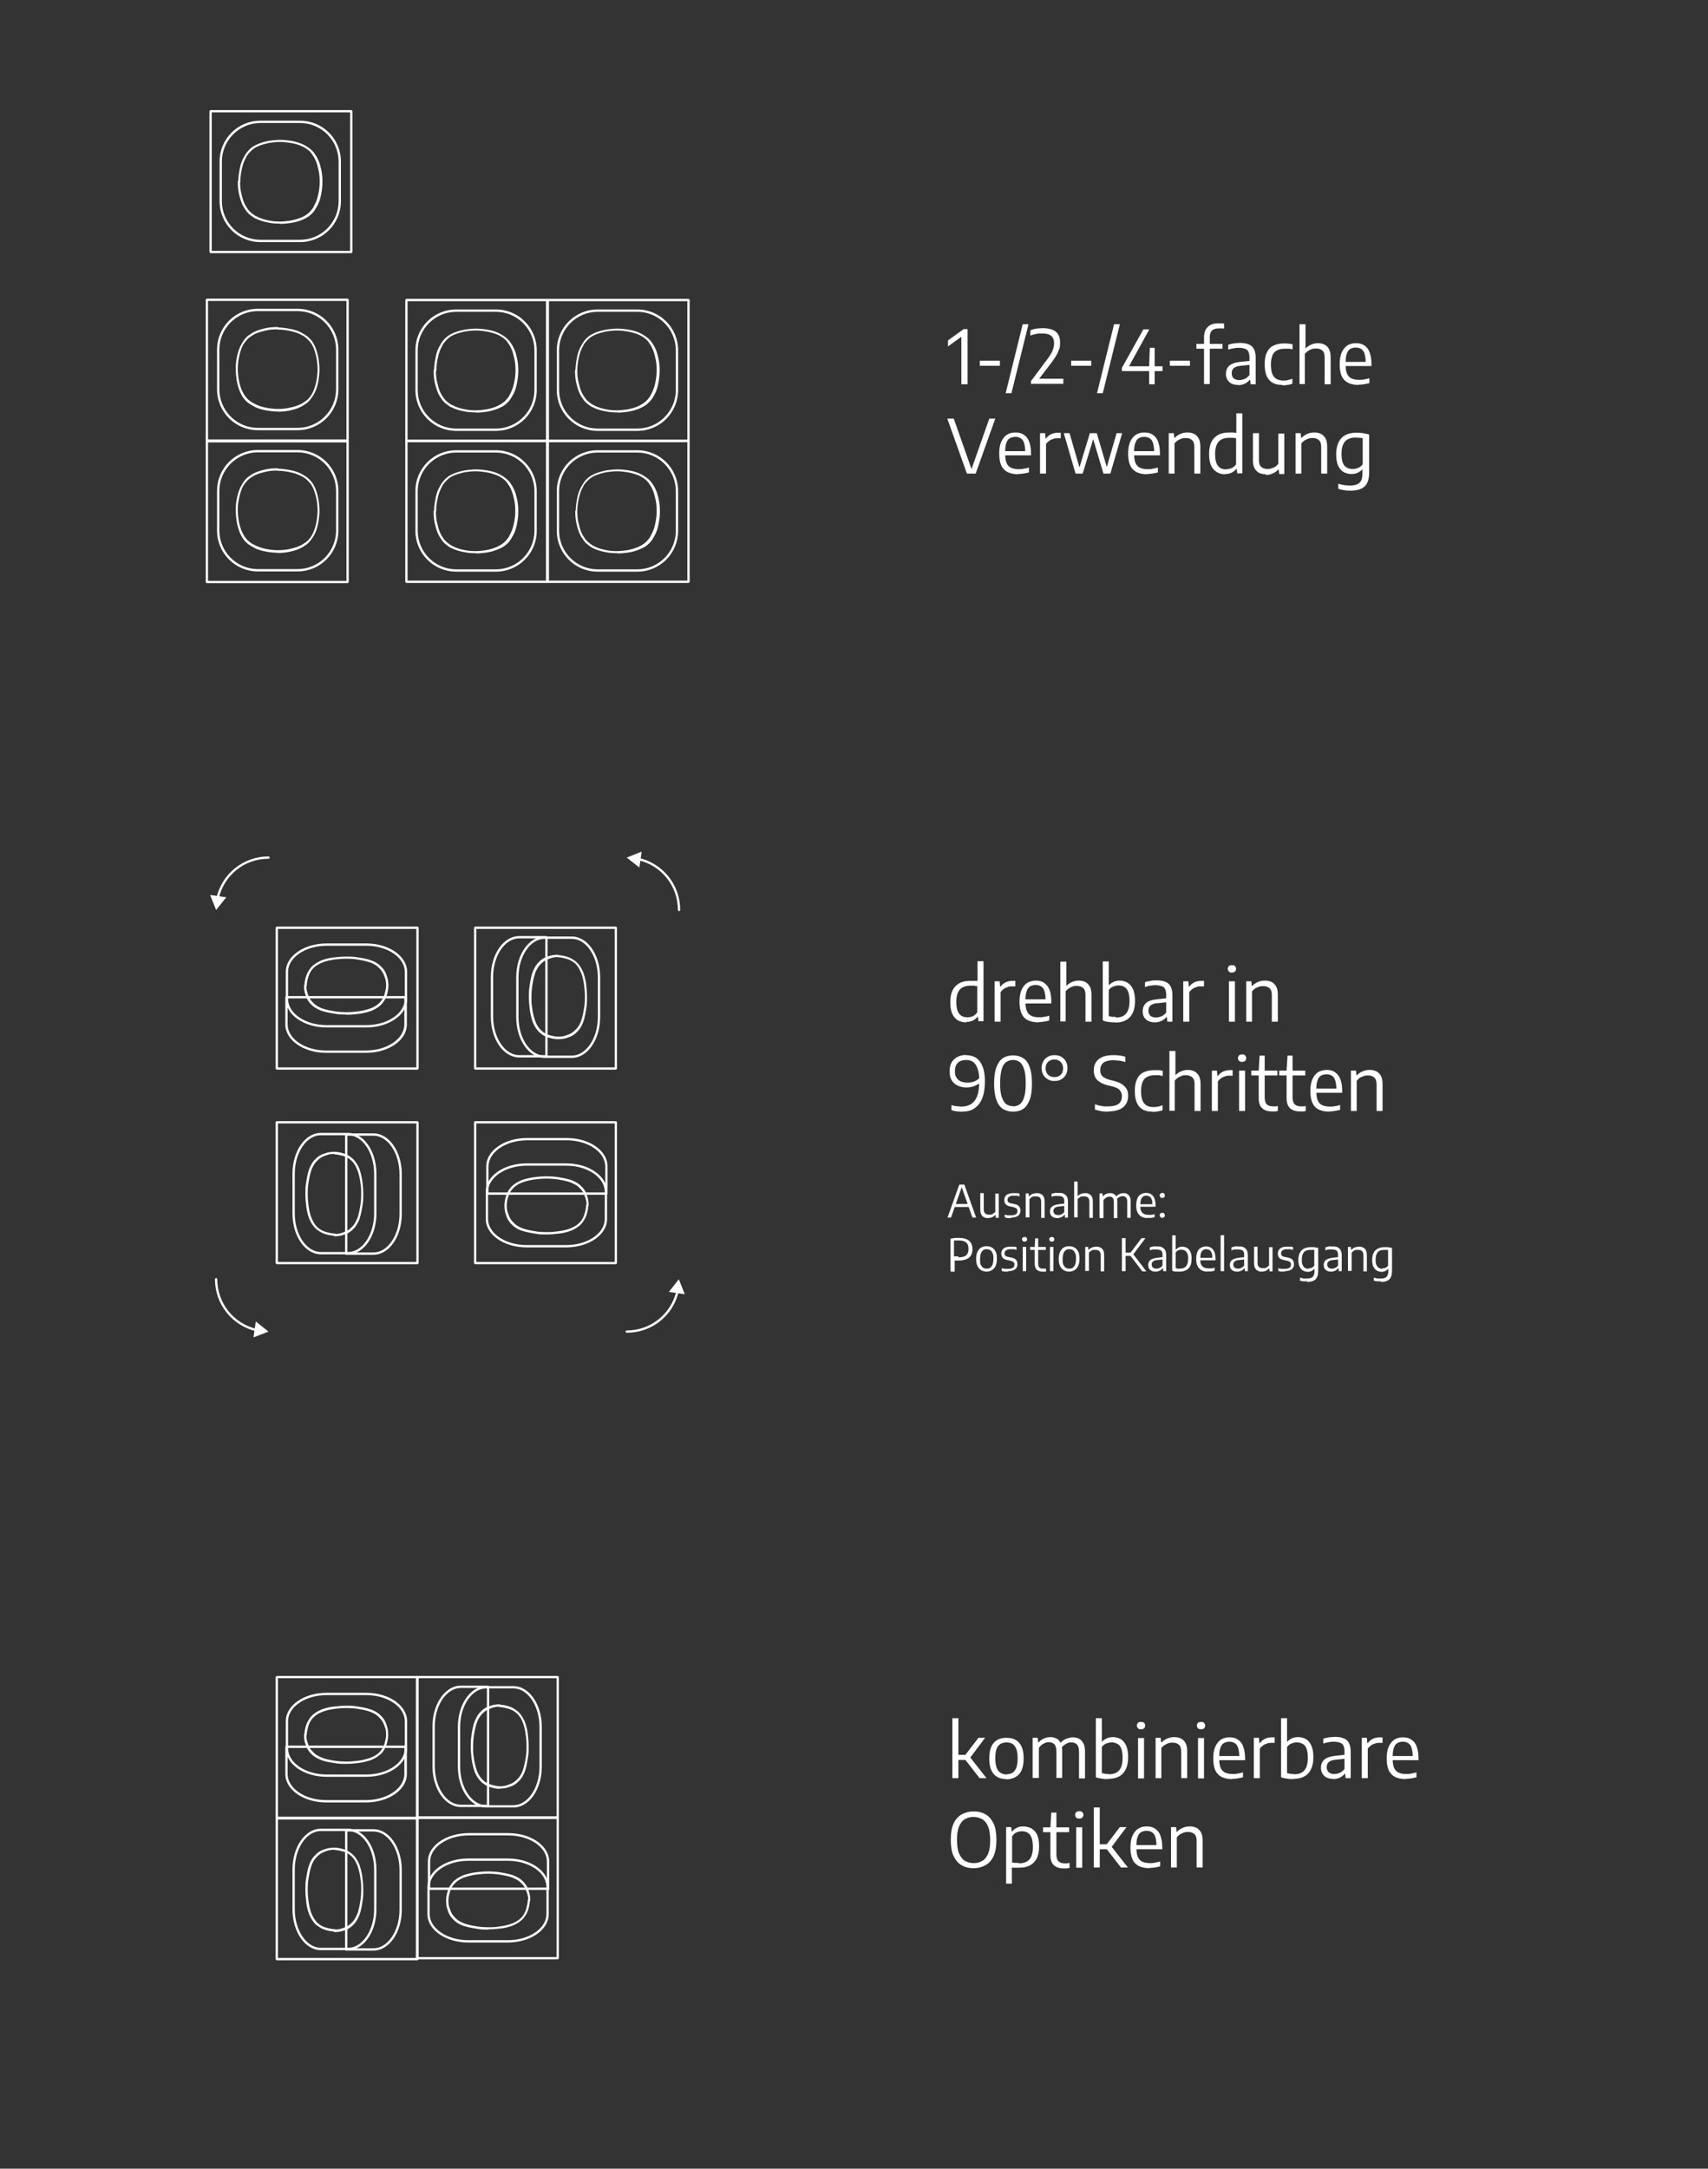 <?xml version="1.0" encoding="UTF-8"?> <svg xmlns="http://www.w3.org/2000/svg" id="Ebene_1" data-name="Ebene 1" viewBox="0 0 74.05 93.97"><rect x="0" y="0" width="74.05" height="93.97" fill="#333333" stroke="none"/><defs><style> .cls-1 { fill: #fff; stroke-width: 0px; } </style></defs><g><path class="cls-1" d="m41.08,52.76l.51-1.43h.22l.51,1.43h-.16l-.48-1.36h.03l-.48,1.36h-.16.01Zm.27-.46l.04-.13h.64l.04.13h-.72Z"></path><path class="cls-1" d="m42.83,52.78c-.06,0-.12,0-.17-.04-.05-.02-.09-.06-.12-.12-.03-.05-.04-.13-.04-.22v-.7h.15v.69c0,.09.02.15.06.19.04.03.09.05.15.05.03,0,.06,0,.1,0,.03,0,.07-.02.1-.04s.06-.05.09-.08v-.79h.15v1.05h-.13v-.12h-.02s-.09.08-.15.1-.11.03-.17.03h0Z"></path><path class="cls-1" d="m43.85,52.78s-.1,0-.15,0c-.05,0-.1-.02-.14-.03v-.12s.1.03.15.03.09,0,.14,0c.09,0,.16-.02.2-.05s.06-.08.06-.13,0-.08-.04-.11c-.02-.03-.07-.04-.12-.06l-.14-.03c-.1-.02-.17-.05-.21-.1s-.06-.11-.06-.18c0-.09.03-.16.1-.22s.17-.08.31-.08h.13s.08,0,.12.02v.12s-.08-.02-.12-.03h-.12c-.07,0-.12,0-.16.02s-.07.04-.09.06c-.02.03-.03.06-.03.09,0,.04,0,.08.03.1.02.03.06.05.12.06l.14.03c.1.02.17.05.21.1s.06.11.06.19c0,.09-.03.17-.1.22-.07.05-.17.08-.31.08l.02.02Z"></path><path class="cls-1" d="m44.47,52.76v-1.05h.13v.12h.02s.09-.08.15-.1c.06-.02.12-.03.18-.03s.12,0,.18.04c.05.02.09.06.12.12.03.05.04.13.04.22v.69h-.15v-.69c0-.09-.02-.15-.06-.19-.04-.04-.09-.05-.16-.05-.03,0-.06,0-.1,0-.03,0-.07.02-.1.04s-.06.05-.09.08v.79h-.16Z"></path><path class="cls-1" d="m45.83,52.78c-.1,0-.18-.03-.23-.08-.06-.05-.08-.12-.08-.21s.03-.16.09-.21.16-.08.29-.1l.28-.03v.1l-.27.03c-.08,0-.14.03-.18.06-.04.03-.06.08-.06.13s.02.1.05.13c.03.03.08.05.15.05.05,0,.09,0,.14-.03.05-.02.09-.05.13-.1v-.46c0-.06,0-.11-.03-.15-.02-.04-.05-.06-.09-.07s-.09-.02-.15-.02c-.04,0-.08,0-.13,0-.05,0-.1.02-.15.04v-.13s.1-.03.15-.04.11,0,.15,0c.09,0,.16,0,.22.03s.1.06.14.12c.03.05.05.13.05.23v.69h-.13v-.12h-.02s-.08.08-.13.1-.11.04-.17.04h-.02Z"></path><path class="cls-1" d="m46.57,52.76v-1.56h.15v.63h0s.09-.08.15-.1c.05-.02.11-.03.18-.03s.12,0,.17.04c.05.02.09.06.12.12.03.05.04.13.04.22v.69h-.15v-.69c0-.09-.02-.15-.06-.19-.04-.03-.09-.05-.16-.05-.03,0-.07,0-.1,0-.03,0-.07.02-.1.04s-.06.05-.09.08v.79s-.15,0-.15,0Z"></path><path class="cls-1" d="m47.67,52.76v-1.05h.13v.12h.02s.09-.08.14-.1c.05-.02.11-.03.17-.03s.11,0,.16.04c.05.02.08.06.11.12.03.05.04.13.04.22v.7h-.15v-.69c0-.09-.02-.15-.05-.19-.04-.04-.08-.05-.14-.05-.03,0-.06,0-.09.02-.03,0-.06.03-.09.05s-.05.05-.08.08v.78h-.15l-.02-.02Zm1.2,0v-.69c0-.09-.02-.15-.06-.19-.04-.04-.08-.05-.14-.05-.03,0-.06,0-.09.02-.03,0-.07.03-.1.05s-.06.06-.08.1l-.04-.12c.05-.07.11-.11.17-.14s.12-.04.18-.04.12,0,.16.04c.05.02.08.06.11.12.03.05.04.13.04.22v.69h-.15,0Z"></path><path class="cls-1" d="m49.76,52.78c-.11,0-.2-.02-.27-.06s-.13-.1-.17-.18-.06-.18-.06-.31c0-.12.02-.22.05-.3s.08-.14.15-.18.14-.06.23-.06.16.02.22.06.11.1.14.18.05.18.05.31v.05h-.74v-.11h.63l-.03.02c0-.1,0-.18-.03-.23-.02-.06-.05-.1-.09-.12-.04-.03-.09-.04-.14-.04s-.1,0-.14.04c-.04.03-.07.07-.09.12-.02.06-.03.14-.03.23v.05c0,.1,0,.17.04.23.03.06.07.1.12.12.05.03.12.04.2.04.04,0,.08,0,.12,0,.04,0,.09-.02.14-.03v.13s-.1.02-.14.03-.09,0-.14,0h-.02Z"></path><path class="cls-1" d="m50.39,51.91s-.06,0-.08-.03-.03-.05-.03-.08,0-.06.03-.08.05-.03.08-.03.06,0,.08.03c.02.02.03.05.03.08s0,.06-.03.08-.05.03-.08.03Zm0,.86s-.06,0-.08-.03-.03-.05-.03-.08,0-.06.03-.08.05-.03.08-.03.06,0,.08.03c.02.02.03.05.03.08s0,.06-.03.08-.05.03-.08.03Z"></path><path class="cls-1" d="m41.21,55.08v-1.41c.06,0,.12-.02.18-.03h.19c.19,0,.33.04.43.12.1.08.15.2.15.37,0,.16-.05.28-.14.36-.1.08-.25.13-.45.13h-.18v.48h-.16l-.02-.02Zm.35-.6c.15,0,.27-.03.33-.09.07-.06.1-.15.1-.27s-.03-.22-.1-.28c-.07-.06-.17-.09-.31-.09h-.12s-.07,0-.1,0v.69h.19v.03Z"></path><path class="cls-1" d="m42.78,55.1c-.09,0-.17-.02-.24-.06-.07-.04-.12-.1-.16-.18s-.06-.18-.06-.31.02-.23.06-.31.09-.14.15-.18c.07-.04.15-.06.24-.06s.17.02.24.06.12.1.16.18.05.18.05.31-.02.23-.06.31-.09.14-.16.18-.15.06-.24.06h.02Zm0-.13c.06,0,.11,0,.15-.04.04-.03.08-.07.1-.13.02-.06.04-.14.04-.25s0-.19-.04-.25c-.02-.06-.06-.11-.1-.13-.04-.03-.09-.04-.15-.04s-.11,0-.15.04c-.04.03-.08.07-.1.13s-.04.14-.04.25,0,.19.03.25.06.1.1.13c.04.03.09.04.15.04h.01Z"></path><path class="cls-1" d="m43.72,55.1s-.1,0-.15,0c-.05,0-.1-.02-.14-.03v-.12s.1.03.15.03.09,0,.14,0c.09,0,.16-.02.2-.05s.06-.08.06-.13,0-.08-.04-.11c-.02-.03-.07-.04-.12-.06l-.14-.03c-.1-.02-.17-.05-.21-.1s-.06-.11-.06-.18c0-.09.03-.16.1-.22s.17-.08.31-.08h.13s.08,0,.12.02v.12s-.08-.02-.12-.03h-.12c-.07,0-.12,0-.16.02s-.07.04-.09.06c-.02.03-.03.06-.03.09,0,.04,0,.08.03.1.02.03.06.05.12.06l.14.03c.1.02.17.05.21.1s.06.11.06.19c0,.09-.03.17-.1.22-.07.05-.17.08-.31.08l.02.02Z"></path><path class="cls-1" d="m44.42,53.8s-.06,0-.08-.03-.03-.04-.03-.07,0-.06.03-.07c.02-.02.04-.03.08-.03s.06,0,.08.03c.02.02.03.04.03.07s0,.05-.03.07c-.02.02-.04.03-.08.03Zm-.08,1.28v-1.05h.15v1.05h-.15Z"></path><path class="cls-1" d="m44.66,54.16v-.13h.68v.13h-.68Zm.54.94c-.11,0-.19-.03-.25-.08-.06-.06-.09-.14-.09-.26v-.72l.02-.38h.13v1.08c0,.09.02.15.05.18.04.04.09.05.16.05h.06s.04,0,.07,0v.13s-.05,0-.08,0h-.08.01Z"></path><path class="cls-1" d="m45.6,53.8s-.06,0-.08-.03-.03-.04-.03-.07,0-.06.03-.07c.02-.02.04-.03.08-.03s.06,0,.08.03c.02.02.03.04.03.07s0,.05-.03.07c-.02.02-.04.03-.08.03Zm-.08,1.28v-1.05h.15v1.05h-.15Z"></path><path class="cls-1" d="m46.36,55.1c-.09,0-.17-.02-.24-.06-.07-.04-.12-.1-.16-.18s-.06-.18-.06-.31.02-.23.06-.31.09-.14.15-.18c.07-.04.15-.06.24-.06s.17.02.24.06.12.1.16.18.05.18.05.31-.02.23-.06.31-.09.14-.16.18-.15.06-.24.06h.02Zm0-.13c.06,0,.11,0,.15-.04.04-.03.08-.07.1-.13.02-.06.04-.14.04-.25s0-.19-.04-.25c-.02-.06-.06-.11-.1-.13-.04-.03-.09-.04-.15-.04s-.11,0-.15.04c-.04.03-.08.07-.1.13s-.04.14-.04.25,0,.19.03.25.06.1.1.13c.04.03.09.04.15.04h.01Z"></path><path class="cls-1" d="m47.05,55.08v-1.05h.13v.12h.02s.09-.08.15-.1c.06-.02.12-.03.18-.03s.12,0,.18.04c.05.02.09.06.12.12.03.05.04.13.04.22v.69h-.15v-.69c0-.09-.02-.15-.06-.19-.04-.04-.09-.05-.16-.05-.03,0-.06,0-.1,0-.03,0-.07.02-.1.04s-.06.05-.09.08v.79h-.16Z"></path><path class="cls-1" d="m48.64,55.08v-1.43h.16v1.43h-.16Zm.13-.66v-.14h.26v.14h-.26Zm.75.66l-.56-.73.53-.7h.17l-.54.72v-.04l.58.76h-.18,0Z"></path><path class="cls-1" d="m50.09,55.1c-.1,0-.18-.03-.23-.08-.06-.05-.08-.12-.08-.21s.03-.16.09-.21.16-.08.29-.1l.28-.03v.1l-.27.03c-.08,0-.14.03-.18.06-.04.03-.06.08-.06.13s.02.1.05.13c.03.03.08.05.15.05.05,0,.09,0,.14-.03.05-.02.09-.05.13-.1v-.46c0-.06,0-.11-.03-.15-.02-.04-.05-.06-.09-.07s-.09-.02-.15-.02c-.04,0-.08,0-.13,0-.05,0-.1.02-.15.04v-.13s.1-.03.15-.04.11,0,.15,0c.09,0,.16,0,.22.03s.1.06.14.12c.03.05.05.13.05.23v.69h-.13v-.12h-.02s-.08.08-.13.1-.11.04-.17.04h-.02Z"></path><path class="cls-1" d="m51.15,55.1s-.11,0-.17,0c-.06,0-.11-.02-.16-.04v-1.53h.15v.62h0s.07-.06.12-.09.1-.04.17-.04.14.02.2.05.11.09.15.17c.04.08.05.18.05.3,0,.19-.04.33-.13.42s-.22.14-.4.14h.02Zm0-.13c.12,0,.21-.03.27-.1s.09-.17.09-.32c0-.1,0-.18-.04-.24-.02-.06-.06-.1-.1-.12-.04-.02-.09-.04-.15-.04-.05,0-.09,0-.14.03-.05.02-.08.05-.11.09v.68s.05,0,.08.02.06,0,.1,0Z"></path><path class="cls-1" d="m52.36,55.1c-.11,0-.2-.02-.27-.06s-.13-.1-.17-.18-.06-.18-.06-.31c0-.12.02-.22.05-.3s.08-.14.15-.18.14-.06.23-.06.16.02.22.06.11.1.14.18.05.18.05.31v.05h-.74v-.11h.63l-.03.02c0-.1,0-.18-.03-.23-.02-.06-.05-.1-.09-.12-.04-.03-.09-.04-.14-.04s-.1,0-.14.04c-.04.03-.07.07-.09.12-.02.06-.03.14-.03.23v.05c0,.1,0,.17.04.23.03.06.07.1.12.12.05.03.12.04.2.04.04,0,.08,0,.12,0,.04,0,.09-.02.14-.03v.13s-.1.02-.14.03-.09,0-.14,0h-.02Z"></path><path class="cls-1" d="m52.92,55.08v-1.56h.15v1.56h-.15Z"></path><path class="cls-1" d="m53.63,55.1c-.1,0-.18-.03-.23-.08-.06-.05-.08-.12-.08-.21s.03-.16.09-.21.16-.08.29-.1l.28-.03v.1l-.27.03c-.08,0-.14.03-.18.06-.04.03-.06.08-.06.13s.02.1.05.13c.03.03.08.05.15.05.05,0,.09,0,.14-.03.05-.02.09-.05.13-.1v-.46c0-.06,0-.11-.03-.15-.02-.04-.05-.06-.09-.07s-.09-.02-.15-.02c-.04,0-.08,0-.13,0-.05,0-.1.02-.15.04v-.13s.1-.03.15-.04.11,0,.15,0c.09,0,.16,0,.22.03s.1.06.14.12c.03.05.05.13.05.23v.69h-.13v-.12h-.02s-.08.08-.13.1-.11.04-.17.04h-.02Z"></path><path class="cls-1" d="m54.7,55.1c-.06,0-.12,0-.17-.04-.05-.02-.09-.06-.12-.12-.03-.05-.04-.13-.04-.22v-.7h.15v.69c0,.09.02.15.06.19.04.03.09.05.15.05.03,0,.06,0,.1,0,.03,0,.07-.02.1-.04s.06-.05.09-.08v-.79h.15v1.05h-.13v-.12h-.02s-.09.08-.15.1-.11.03-.17.03h0Z"></path><path class="cls-1" d="m55.71,55.1s-.1,0-.15,0c-.05,0-.1-.02-.14-.03v-.12s.1.03.15.03.09,0,.14,0c.09,0,.16-.02.2-.05s.06-.08.06-.13,0-.08-.04-.11c-.02-.03-.07-.04-.12-.06l-.14-.03c-.1-.02-.17-.05-.21-.1s-.06-.11-.06-.18c0-.09.03-.16.1-.22s.17-.08.31-.08h.13s.08,0,.12.02v.12s-.08-.02-.12-.03h-.12c-.07,0-.12,0-.16.02s-.07.04-.09.06c-.02.03-.03.06-.03.09,0,.04,0,.08.03.1.02.03.06.05.12.06l.14.03c.1.02.17.05.21.1s.06.11.06.19c0,.09-.03.17-.1.22-.07.05-.17.08-.31.08l.02.02Z"></path><path class="cls-1" d="m56.66,55.52s-.1,0-.15,0c-.06,0-.11-.02-.15-.03v-.13s.11.03.16.04c.05,0,.1,0,.14,0,.11,0,.2-.02.25-.07s.08-.13.08-.25v-.1h0s-.07.06-.12.09c-.05.02-.11.04-.17.04-.07,0-.14-.02-.2-.05s-.11-.09-.15-.16-.06-.18-.06-.3c0-.19.05-.33.14-.42.09-.09.22-.14.4-.14h.11s.07,0,.11.02c.04,0,.07,0,.1.02v.99c0,.17-.04.29-.12.37-.08.07-.2.11-.36.11v-.03Zm.07-.56s.09,0,.14-.03c.05-.02.08-.05.11-.09v-.68s-.05,0-.08,0h-.1c-.12,0-.21.03-.27.1s-.09.17-.09.32c0,.1,0,.18.04.24.03.06.06.1.1.12s.09.04.15.04h0Z"></path><path class="cls-1" d="m57.7,55.1c-.1,0-.18-.03-.23-.08-.06-.05-.08-.12-.08-.21s.03-.16.09-.21.16-.08.29-.1l.28-.03v.1l-.27.03c-.08,0-.14.03-.18.06-.04.03-.06.08-.06.13s.02.1.05.13c.03.03.08.05.15.05.05,0,.09,0,.14-.03.05-.02.09-.05.13-.1v-.46c0-.06,0-.11-.03-.15-.02-.04-.05-.06-.09-.07s-.09-.02-.15-.02c-.04,0-.08,0-.13,0-.05,0-.1.02-.15.04v-.13s.1-.03.15-.04.11,0,.15,0c.09,0,.16,0,.22.03s.1.06.14.12c.03.05.05.13.05.23v.69h-.13v-.12h-.02s-.08.08-.13.1-.11.04-.17.04h-.02Z"></path><path class="cls-1" d="m58.44,55.08v-1.05h.13v.12h.02s.09-.08.15-.1c.06-.02.12-.03.18-.03s.12,0,.18.04c.05.02.09.06.12.12.03.05.04.13.04.22v.69h-.15v-.69c0-.09-.02-.15-.06-.19-.04-.04-.09-.05-.16-.05-.03,0-.06,0-.1,0-.03,0-.07.02-.1.04s-.06.05-.09.08v.79h-.16Z"></path><path class="cls-1" d="m59.86,55.52s-.1,0-.15,0c-.06,0-.11-.02-.15-.03v-.13s.11.03.16.04c.05,0,.1,0,.14,0,.11,0,.2-.02.25-.07s.08-.13.08-.25v-.1h0s-.07.06-.12.09c-.05.02-.11.04-.17.04-.07,0-.14-.02-.2-.05s-.11-.09-.15-.16-.06-.18-.06-.3c0-.19.05-.33.14-.42.09-.09.22-.14.4-.14h.11s.07,0,.11.02c.04,0,.07,0,.1.02v.99c0,.17-.04.29-.12.37-.08.07-.2.11-.36.11v-.03Zm.07-.56s.09,0,.14-.03c.05-.02.08-.05.11-.09v-.68s-.05,0-.08,0h-.1c-.12,0-.21.03-.27.1s-.09.17-.09.32c0,.1,0,.18.04.24.03.06.06.1.1.12s.09.04.15.04h0Z"></path></g><g><path class="cls-1" d="m41.68,16.65v-2.19l.1.06-.68.49v-.26l.68-.49h.17v2.39h-.27Z"></path><path class="cls-1" d="m42.48,15.85v-.22h.87v.22h-.87Z"></path><path class="cls-1" d="m43.6,17.04l.74-2.99h.25l-.74,2.99h-.26,0Z"></path><path class="cls-1" d="m44.7,16.65v-.14l.68-.91c.08-.1.14-.19.19-.28.05-.08.08-.16.1-.23.02-.07.03-.14.03-.21,0-.15-.04-.26-.13-.33-.08-.07-.21-.1-.38-.1-.09,0-.19,0-.27.02-.09.02-.17.04-.25.07v-.23s.1-.03.16-.05.12-.02.19-.03c.07,0,.13-.01.19-.01.24,0,.43.05.56.15.13.1.19.26.19.48,0,.08,0,.17-.03.25s-.06.17-.11.26-.12.2-.21.32l-.61.8-.02-.07h1.12v.22h-1.39v.02Z"></path><path class="cls-1" d="m46.44,15.85v-.22h.87v.22h-.87Z"></path><path class="cls-1" d="m47.56,17.04l.74-2.99h.25l-.74,2.99h-.26,0Z"></path><path class="cls-1" d="m48.64,16.08v-.14l.93-1.67h.26l-.92,1.67-.04-.07h1.53v.21h-1.76Zm1.18.57v-.79l.03-.79h.21v1.58s-.24,0-.24,0Z"></path><path class="cls-1" d="m50.72,15.85v-.22h.87v.22h-.87Z"></path><path class="cls-1" d="m51.87,15.11v-.21h1.13v.21h-1.13Zm.33,1.53v-2.01c0-.13.02-.25.07-.34s.12-.16.21-.21.21-.07.35-.07h.12s.08,0,.12.01v.22s-.07-.01-.11-.01h-.11c-.14,0-.24.03-.3.09-.07.06-.1.16-.1.3v2.02s-.25,0-.25,0Z"></path><path class="cls-1" d="m53.68,16.68c-.16,0-.29-.04-.39-.13-.09-.09-.14-.2-.14-.35s.05-.27.15-.36c.1-.08.26-.14.48-.16l.47-.05.02.17-.48.05c-.14.01-.24.05-.3.1-.06.05-.09.13-.09.22s.03.17.08.22c.06.05.14.08.25.08.08,0,.15-.02.23-.05.08-.03.15-.09.21-.17v-.77c0-.11-.02-.19-.05-.25s-.08-.1-.15-.12c-.07-.02-.15-.04-.25-.04-.07,0-.14,0-.22.02-.08.01-.17.03-.25.06v-.21c.08-.03.16-.05.25-.06s.18-.02.26-.02c.15,0,.27.02.37.06s.18.1.23.2c.05.09.08.22.08.38v1.15h-.22l-.02-.19h-.02c-.06.07-.13.13-.22.17s-.18.06-.29.06h.01Z"></path><path class="cls-1" d="m55.6,16.68c-.17,0-.31-.03-.42-.09-.11-.06-.2-.16-.26-.29-.06-.13-.09-.3-.09-.52s.03-.38.1-.52.16-.23.29-.29.28-.09.46-.09c.06,0,.12,0,.18.01.06,0,.12.02.18.03v.22c-.06-.02-.11-.03-.17-.03h-.16c-.13,0-.25.02-.34.07-.09.04-.16.11-.2.21s-.07.23-.07.4.02.3.06.41c.04.1.1.17.18.22.08.04.18.07.3.07.06,0,.12,0,.18-.02.06-.01.13-.03.21-.06v.22c-.07.02-.14.04-.21.05-.07.01-.14.02-.22.02v-.02Z"></path><path class="cls-1" d="m56.34,16.65v-2.6h.26v1.05h0c.07-.07.15-.13.25-.17s.19-.06.29-.06.2.02.28.06c.08.04.15.1.2.2s.07.21.07.36v1.16h-.26v-1.15c0-.15-.03-.25-.1-.31s-.16-.09-.27-.09c-.05,0-.11,0-.17.02s-.11.04-.17.08c-.05.03-.1.08-.15.13v1.31h-.26.02Z"></path><path class="cls-1" d="m58.91,16.68c-.18,0-.33-.03-.46-.09-.12-.06-.22-.16-.28-.29-.06-.13-.09-.31-.09-.52s.03-.37.09-.51c.06-.13.14-.23.24-.3.11-.07.23-.1.38-.1s.26.03.36.1c.1.06.18.16.23.3s.08.3.08.51v.08h-1.24v-.18h1.05l-.06.04c0-.16-.02-.29-.05-.39s-.08-.17-.15-.21c-.06-.04-.14-.06-.23-.06s-.17.02-.24.06-.12.11-.15.21c-.04.1-.05.23-.05.39v.09c0,.16.02.29.06.38.04.1.11.17.2.21.09.04.2.06.33.06.07,0,.14,0,.21-.02.07-.01.15-.03.23-.05v.21c-.08.02-.16.04-.24.05-.08.01-.15.02-.23.02h0Z"></path><path class="cls-1" d="m41.92,20.52l-.85-2.38h.28l.8,2.27h-.06l.8-2.27h.26l-.85,2.38s-.38,0-.38,0Z"></path><path class="cls-1" d="m44.15,20.55c-.18,0-.33-.03-.46-.09-.12-.06-.22-.16-.28-.29-.06-.13-.09-.31-.09-.52s.03-.37.09-.51c.06-.13.14-.23.24-.3.11-.07.23-.1.38-.1s.26.03.36.1c.1.06.18.16.23.3s.08.3.08.51v.08h-1.24v-.18h1.05l-.06.04c0-.16-.02-.29-.05-.39s-.08-.17-.15-.21c-.06-.04-.14-.06-.23-.06s-.17.02-.24.06-.12.11-.15.21c-.04.1-.05.23-.05.39v.09c0,.16.02.29.06.38.04.1.11.17.2.21.09.04.2.06.33.06.07,0,.14,0,.21-.02.07-.01.15-.03.23-.05v.21c-.08.02-.16.04-.24.05-.08.01-.15.02-.23.02h0Z"></path><path class="cls-1" d="m45.09,20.52v-1.75h.22l.02.23h.02c.06-.08.14-.15.23-.19s.19-.06.28-.06h.13v.24h-.15c-.06,0-.12,0-.18.03-.06.02-.12.04-.17.08s-.1.08-.14.14v1.28h-.26Z"></path><path class="cls-1" d="m46.63,20.52l-.51-1.75h.25l.44,1.52h-.02l.46-1.52h.3l.45,1.52h-.03l.44-1.52h.24l-.51,1.75h-.3l-.46-1.54h.03l-.47,1.54h-.31Z"></path><path class="cls-1" d="m49.74,20.55c-.18,0-.33-.03-.46-.09-.12-.06-.22-.16-.28-.29-.06-.13-.09-.31-.09-.52s.03-.37.09-.51c.06-.13.14-.23.24-.3.11-.07.23-.1.38-.1s.26.03.36.1c.1.06.18.16.23.3s.08.3.08.51v.08h-1.24v-.18h1.05l-.06.04c0-.16-.02-.29-.05-.39s-.08-.17-.15-.21c-.06-.04-.14-.06-.23-.06s-.17.02-.24.06-.12.11-.15.21c-.04.1-.05.23-.05.39v.09c0,.16.02.29.06.38.04.1.11.17.2.21.09.04.2.06.33.06.07,0,.14,0,.21-.02.07-.01.15-.03.23-.05v.21c-.08.02-.16.04-.24.05-.08.01-.15.02-.23.02h0Z"></path><path class="cls-1" d="m50.67,20.52v-1.75h.22l.02.2h.02c.07-.07.15-.13.25-.17.09-.04.19-.06.3-.06s.21.02.29.06c.08.04.15.11.2.2s.07.21.07.36v1.16h-.26v-1.14c0-.15-.03-.25-.1-.31s-.15-.09-.27-.09c-.05,0-.11,0-.17.02-.06.02-.11.04-.17.08-.06.03-.1.08-.15.13v1.31h-.26,0Z"></path><path class="cls-1" d="m53.11,20.55c-.13,0-.24-.03-.35-.09-.1-.06-.19-.15-.25-.28-.06-.13-.09-.3-.09-.51s.03-.38.1-.52c.07-.14.17-.24.3-.31s.29-.1.49-.1h.15s.09.01.14.02v-.85h.26v2.6h-.22l-.02-.19h-.02c-.05.06-.12.12-.2.16-.08.04-.18.06-.28.06h0Zm.06-.22c.08,0,.16-.02.23-.05s.14-.09.19-.16v-1.13s-.08-.01-.14-.02h-.15c-.2,0-.35.05-.46.16-.1.11-.16.29-.16.54,0,.17.02.3.06.4s.1.17.17.21c.07.04.16.06.25.06h.01Z"></path><path class="cls-1" d="m54.88,20.55c-.11,0-.2-.02-.29-.06-.08-.04-.15-.11-.2-.2s-.07-.21-.07-.36v-1.16h.26v1.15c0,.15.03.25.1.31s.15.09.26.09c.05,0,.11,0,.17-.02s.11-.04.17-.07c.05-.03.1-.08.14-.13v-1.31h.26v1.75h-.22l-.02-.19h-.02c-.07.07-.15.13-.25.17-.09.04-.19.06-.29.06v-.03Z"></path><path class="cls-1" d="m56.17,20.52v-1.75h.22l.02.2h.02c.07-.07.15-.13.25-.17.09-.04.19-.06.3-.06s.21.02.29.06c.08.04.15.11.2.2s.07.21.07.36v1.16h-.26v-1.14c0-.15-.03-.25-.1-.31s-.15-.09-.27-.09c-.05,0-.11,0-.17.02-.06.02-.11.04-.17.08-.06.03-.1.08-.15.13v1.31h-.26,0Z"></path><path class="cls-1" d="m58.54,21.26c-.08,0-.17,0-.26-.02-.09-.01-.18-.03-.26-.06v-.22c.09.03.18.05.26.06.08.01.16.02.24.02.19,0,.33-.04.42-.12s.13-.22.13-.42v-.17h0c-.05.06-.12.11-.2.15s-.18.06-.28.06c-.12,0-.23-.03-.33-.08-.1-.06-.18-.15-.24-.27s-.09-.29-.09-.5c0-.31.08-.55.23-.71s.37-.23.66-.23c.06,0,.12,0,.19.01.06,0,.12.02.18.03s.12.02.17.04v1.64c0,.29-.07.49-.2.61s-.33.18-.6.18h0Zm.12-.94c.08,0,.16-.02.23-.05s.14-.08.19-.15v-1.13s-.08-.02-.14-.02c-.05,0-.11-.01-.17-.01-.19,0-.34.05-.45.16-.1.11-.16.29-.16.54,0,.17.02.31.06.4.04.1.1.16.17.2s.15.06.25.06h.02Z"></path></g><g><path class="cls-1" d="m41.29,77.05v-2.6h.26v2.6h-.26Zm.23-.79v-.22h.36v.22h-.36Zm.95.79l-.7-.9.65-.85h.29l-.67.89v-.07l.73.93h-.3Z"></path><path class="cls-1" d="m43.63,77.09c-.15,0-.28-.03-.39-.09s-.2-.16-.26-.29c-.06-.13-.09-.31-.09-.52s.03-.38.09-.51c.06-.13.15-.23.26-.29.11-.06.24-.09.4-.09s.28.03.39.09.2.16.26.29.09.3.09.51-.03.38-.09.52c-.06.13-.15.23-.26.29-.11.06-.24.1-.39.1h-.01Zm0-.21c.1,0,.18-.02.26-.06.07-.04.13-.12.17-.22s.06-.24.06-.41-.02-.31-.06-.41c-.04-.1-.1-.17-.17-.22-.07-.04-.16-.06-.25-.06s-.18.02-.26.06c-.07.04-.13.11-.17.21-.04.1-.06.24-.06.41s.02.31.06.42c.04.1.09.17.17.22.07.04.16.07.26.07h0Z"></path><path class="cls-1" d="m44.77,77.05v-1.75h.22l.02.2h.02c.07-.08.14-.13.23-.17s.18-.06.28-.06.18.02.26.06c.08.04.14.1.18.19s.07.21.07.36v1.16h-.25v-1.14c0-.15-.03-.26-.09-.32s-.14-.09-.24-.09c-.05,0-.1,0-.15.03-.05.02-.1.04-.15.08s-.09.08-.13.14v1.3h-.27Zm2.01,0v-1.14c0-.15-.03-.26-.09-.32s-.14-.09-.24-.09c-.05,0-.1,0-.16.03-.06.02-.11.05-.16.09-.05.04-.1.09-.14.17l-.06-.21c.08-.11.18-.19.28-.23s.2-.07.3-.07.19.02.27.06.14.11.19.2.07.21.07.36v1.16h-.26,0Z"></path><path class="cls-1" d="m48.05,77.09c-.09,0-.18,0-.28-.02-.09-.01-.18-.03-.26-.06v-2.56h.26v1.03h0c.05-.06.12-.11.2-.15s.18-.06.28-.06c.12,0,.23.03.33.08.1.06.18.15.24.28s.09.29.09.51c0,.32-.08.55-.23.71s-.37.23-.66.23h.02Zm.02-.21c.2,0,.35-.05.45-.17.1-.11.15-.29.15-.54,0-.17-.02-.31-.06-.41-.04-.1-.1-.17-.17-.2-.07-.04-.16-.06-.25-.06-.08,0-.16.02-.23.05-.08.03-.14.08-.19.15v1.13s.08.02.14.03.11.01.16.01h0Z"></path><path class="cls-1" d="m49.47,74.93c-.06,0-.1-.01-.13-.04-.03-.03-.05-.07-.05-.12s.02-.09.05-.12c.03-.03.08-.04.13-.04s.1.01.13.04c.03.03.05.07.05.12s-.02.09-.05.12c-.03.03-.08.04-.13.04Zm-.13,2.13v-1.75h.26v1.75h-.26Z"></path><path class="cls-1" d="m50.1,77.05v-1.75h.22l.02.2h.02c.07-.07.15-.13.25-.17.09-.04.19-.06.3-.06s.21.02.29.06.15.11.2.2.07.21.07.36v1.16h-.26v-1.14c0-.15-.03-.25-.1-.31s-.15-.09-.27-.09c-.05,0-.11,0-.17.02-.06.02-.11.04-.17.08-.06.03-.1.08-.15.13v1.31h-.26,0Z"></path><path class="cls-1" d="m52.07,74.93c-.06,0-.1-.01-.13-.04-.03-.03-.05-.07-.05-.12s.02-.09.05-.12c.03-.03.08-.04.13-.04s.1.01.13.04c.03.03.05.07.05.12s-.02.09-.05.12c-.03.03-.08.04-.13.04Zm-.13,2.13v-1.75h.26v1.75h-.26Z"></path><path class="cls-1" d="m53.43,77.09c-.18,0-.33-.03-.46-.09-.12-.06-.22-.16-.28-.29-.06-.13-.09-.31-.09-.52s.03-.37.09-.51c.06-.13.14-.23.24-.3.11-.07.23-.1.38-.1s.26.03.36.1c.1.06.18.16.23.3s.08.3.08.51v.08h-1.24v-.18h1.05l-.06.04c0-.16-.02-.29-.05-.39s-.08-.17-.15-.21c-.06-.04-.14-.06-.23-.06s-.17.02-.24.06-.12.11-.15.21c-.04.1-.05.23-.05.39v.09c0,.16.02.29.06.38.04.1.11.17.2.21s.2.06.33.06c.07,0,.14,0,.21-.02.07-.01.15-.03.23-.05v.21c-.08.02-.16.04-.24.05s-.15.02-.23.02h0Z"></path><path class="cls-1" d="m54.36,77.05v-1.75h.22l.02.23h.02c.06-.08.14-.15.23-.19s.19-.06.28-.06h.13v.24h-.15c-.06,0-.12,0-.18.03-.06.02-.12.04-.17.08s-.1.08-.14.14v1.28h-.26Z"></path><path class="cls-1" d="m56.08,77.09c-.09,0-.18,0-.28-.02-.09-.01-.18-.03-.26-.06v-2.56h.26v1.03h0c.05-.06.12-.11.2-.15s.18-.06.28-.06c.12,0,.23.03.33.08.1.06.18.15.24.28s.09.29.09.51c0,.32-.08.55-.23.71s-.37.23-.66.23h.02Zm.02-.21c.2,0,.35-.05.45-.17.1-.11.15-.29.15-.54,0-.17-.02-.31-.06-.41-.04-.1-.1-.17-.17-.2-.07-.04-.16-.06-.25-.06-.08,0-.16.02-.23.05-.08.03-.14.08-.19.15v1.13s.08.02.14.03.11.01.16.01h0Z"></path><path class="cls-1" d="m57.8,77.08c-.16,0-.29-.04-.39-.13-.09-.09-.14-.2-.14-.35s.05-.27.15-.36c.1-.08.26-.14.48-.16l.47-.05.02.17-.48.05c-.14.01-.24.05-.3.1-.06.05-.09.13-.09.22s.03.17.08.22c.06.05.14.08.25.08.08,0,.15-.02.23-.05.08-.03.15-.09.21-.17v-.77c0-.11-.02-.19-.05-.25s-.08-.1-.15-.12c-.07-.02-.15-.04-.25-.04-.07,0-.14,0-.22.02-.08.01-.17.03-.25.06v-.21c.08-.03.16-.05.25-.06.09-.01.18-.02.26-.02.15,0,.27.02.37.06s.18.1.23.2c.05.09.08.22.08.38v1.15h-.22l-.02-.19h-.02c-.06.07-.13.13-.22.17s-.18.06-.29.06h.01Z"></path><path class="cls-1" d="m59.04,77.05v-1.75h.22l.02.23h.02c.06-.08.14-.15.23-.19s.19-.06.28-.06h.13v.24h-.15c-.06,0-.12,0-.18.03-.06.02-.12.04-.17.08s-.1.08-.14.14v1.28h-.26Z"></path><path class="cls-1" d="m60.95,77.09c-.18,0-.33-.03-.46-.09-.12-.06-.22-.16-.28-.29-.06-.13-.09-.31-.09-.52s.03-.37.09-.51c.06-.13.14-.23.24-.3.11-.07.23-.1.38-.1s.26.03.36.1c.1.06.18.16.23.3s.08.3.08.51v.08h-1.24v-.18h1.05l-.06.04c0-.16-.02-.29-.05-.39s-.08-.17-.15-.21c-.06-.04-.14-.06-.23-.06s-.17.02-.24.06-.12.11-.15.21c-.04.1-.05.23-.05.39v.09c0,.16.02.29.06.38.04.1.11.17.2.21s.2.06.33.06c.07,0,.14,0,.21-.02.07-.01.15-.03.23-.05v.21c-.08.02-.16.04-.24.05s-.15.02-.23.02h0Z"></path><path class="cls-1" d="m42.21,80.95c-.2,0-.37-.04-.52-.13-.15-.08-.26-.22-.35-.4-.08-.18-.12-.41-.12-.7s.04-.52.12-.7c.08-.18.2-.31.35-.4.15-.08.32-.13.52-.13s.37.04.52.13c.15.08.26.22.35.4.08.18.12.41.12.7s-.04.52-.12.7c-.08.18-.2.31-.35.4-.15.08-.32.13-.52.13Zm0-.22c.15,0,.27-.03.38-.1.11-.06.19-.17.25-.31s.09-.34.09-.58-.03-.45-.09-.59c-.06-.15-.14-.25-.25-.32-.11-.06-.23-.1-.38-.1s-.27.03-.38.1c-.11.06-.19.17-.25.31s-.09.34-.09.58.03.45.09.59.14.25.25.32c.11.06.23.1.38.1Z"></path><path class="cls-1" d="m43.62,81.63v-2.46h.22l.02.19h.02c.05-.06.12-.12.2-.16s.18-.06.28-.06c.13,0,.24.03.35.08.1.06.19.15.25.27.06.13.09.3.09.51s-.03.38-.1.52-.17.24-.3.31-.29.1-.49.1h-.15s-.1,0-.14-.01v.7h-.26,0Zm.55-.89c.2,0,.36-.05.46-.17.1-.11.15-.29.15-.54,0-.17-.02-.31-.06-.41-.04-.1-.1-.17-.17-.21s-.16-.06-.25-.06c-.08,0-.16.02-.23.05s-.14.09-.19.17v1.13s.08.02.14.02h.15v.02Z"></path><path class="cls-1" d="m45.22,79.39v-.21h1.13v.21h-1.13Zm.89,1.57c-.18,0-.32-.05-.42-.14s-.15-.24-.15-.44v-1.2l.04-.64h.22v1.8c0,.15.03.25.09.31s.15.09.27.09h.1s.07-.01.11-.02v.22s-.09.02-.13.02h-.14,0Z"></path><path class="cls-1" d="m46.79,78.8c-.06,0-.1-.01-.13-.04-.03-.03-.05-.07-.05-.12s.02-.09.05-.12c.03-.03.08-.04.13-.04s.1.01.13.04c.03.03.05.07.05.12s-.02.09-.05.12c-.03.03-.08.04-.13.04Zm-.13,2.13v-1.75h.26v1.75h-.26Z"></path><path class="cls-1" d="m47.42,80.92v-2.6h.26v2.6h-.26Zm.23-.79v-.22h.36v.22h-.36Zm.95.79l-.7-.9.65-.85h.29l-.67.89v-.07l.73.93h-.3Z"></path><path class="cls-1" d="m49.84,80.95c-.18,0-.33-.03-.46-.09-.12-.06-.22-.16-.28-.29-.06-.13-.09-.31-.09-.52s.03-.37.09-.51c.06-.13.14-.23.24-.3.11-.07.23-.1.38-.1s.26.03.36.1c.1.06.18.16.23.3s.08.3.08.51v.08h-1.24v-.18h1.05l-.06.04c0-.16-.02-.29-.05-.39s-.08-.17-.15-.21c-.06-.04-.14-.06-.23-.06s-.17.02-.24.06-.12.11-.15.21c-.04.1-.05.23-.05.39v.09c0,.16.02.29.06.38.04.1.11.17.2.21s.2.06.33.06c.07,0,.14,0,.21-.02.07-.01.15-.03.23-.05v.21c-.08.02-.16.04-.24.05s-.15.02-.23.02h0Z"></path><path class="cls-1" d="m50.77,80.92v-1.75h.22l.02.2h.02c.07-.07.15-.13.25-.17.09-.04.19-.06.3-.06s.21.02.29.06.15.11.2.2.07.21.07.36v1.16h-.26v-1.14c0-.15-.03-.25-.1-.31s-.15-.09-.27-.09c-.05,0-.11,0-.17.02-.06.02-.11.04-.17.08-.06.03-.1.08-.15.13v1.31h-.26,0Z"></path></g><g><path class="cls-1" d="m41.89,44.3c-.13,0-.24-.03-.35-.08-.1-.06-.19-.15-.25-.28-.06-.13-.09-.3-.09-.51s.03-.38.1-.52.17-.24.3-.31.29-.1.49-.1h.15s.09,0,.14,0v-.85h.26v2.6h-.22l-.02-.19h-.02c-.05.06-.12.12-.2.16s-.18.06-.28.06h0Zm.06-.22c.08,0,.16-.02.23-.05.08-.04.14-.09.19-.17v-1.13s-.08,0-.14-.02h-.15c-.2,0-.35.05-.46.16-.1.11-.16.29-.16.54,0,.17.02.3.06.4.04.1.1.17.17.21s.16.06.25.06h.01Z"></path><path class="cls-1" d="m43.12,44.27v-1.75h.22l.02.23h.02c.06-.08.14-.15.23-.19.09-.04.19-.06.28-.06h.13v.24h-.15c-.06,0-.12,0-.18.03-.06.02-.12.04-.17.08s-.1.08-.14.14v1.28h-.26Z"></path><path class="cls-1" d="m45.03,44.3c-.18,0-.33-.03-.46-.09s-.22-.16-.28-.29c-.06-.13-.09-.31-.09-.52s.03-.37.09-.51c.06-.13.14-.23.24-.3.11-.06.23-.1.38-.1s.26.03.36.1c.1.07.18.17.23.3s.08.3.08.51v.08h-1.24v-.18h1.05l-.06.04c0-.16-.02-.29-.05-.39s-.08-.17-.15-.21-.14-.06-.23-.06-.17.02-.24.06-.12.11-.15.21c-.04.1-.05.23-.05.39v.09c0,.16.02.29.06.38.04.1.11.17.2.21s.2.06.33.06c.07,0,.14,0,.21-.02.07,0,.15-.03.23-.05v.21c-.08.02-.16.04-.24.05s-.15.02-.23.02h0Z"></path><path class="cls-1" d="m45.97,44.27v-2.6h.26v1.05h0c.07-.07.15-.13.25-.17s.19-.06.29-.06.2.02.28.06c.08.04.15.11.2.2s.07.21.07.36v1.16h-.26v-1.15c0-.15-.03-.25-.1-.31s-.16-.09-.27-.09c-.05,0-.11,0-.17.02s-.11.04-.17.08c-.05.03-.1.08-.15.13v1.31h-.26.02Z"></path><path class="cls-1" d="m48.35,44.3c-.09,0-.18,0-.28-.02-.09,0-.18-.03-.26-.06v-2.56h.26v1.04h0c.05-.06.12-.11.2-.15s.18-.06.28-.06c.12,0,.23.03.33.09s.18.15.24.28.09.3.09.51c0,.32-.08.55-.23.71-.15.16-.37.23-.66.23h.02Zm.02-.21c.2,0,.35-.05.45-.17s.15-.29.15-.54c0-.17-.02-.31-.06-.41s-.1-.17-.17-.21-.16-.06-.25-.06c-.08,0-.16.02-.23.05-.08.03-.14.08-.19.15v1.13s.08.02.14.03c.05,0,.11,0,.16,0v.02Z"></path><path class="cls-1" d="m50.07,44.3c-.16,0-.29-.04-.39-.13-.09-.08-.14-.2-.14-.35s.05-.27.15-.36c.1-.09.26-.14.48-.16l.47-.05.02.17-.48.05c-.14,0-.24.05-.3.1-.06.05-.09.13-.09.22,0,.1.03.17.08.22.06.05.14.08.25.08.08,0,.15-.02.23-.05.08-.03.15-.09.21-.17v-.77c0-.11-.02-.19-.05-.25s-.08-.1-.15-.12-.15-.04-.25-.04c-.07,0-.14,0-.22.02-.08,0-.17.03-.25.06v-.21c.08-.03.16-.04.25-.06s.18-.02.26-.02c.15,0,.27.02.37.06s.18.1.23.2c.05.09.08.22.08.38v1.15h-.22l-.02-.2h-.02c-.06.07-.13.13-.22.17-.09.04-.18.06-.29.06h.01Z"></path><path class="cls-1" d="m51.3,44.27v-1.75h.22l.02.23h.02c.06-.08.14-.15.23-.19.09-.04.19-.06.28-.06h.13v.24h-.15c-.06,0-.12,0-.18.03-.06.02-.12.04-.17.08s-.1.08-.14.14v1.28h-.26Z"></path><path class="cls-1" d="m53.41,42.14c-.06,0-.1,0-.13-.04s-.05-.07-.05-.12.02-.09.05-.12.08-.04.13-.04.1,0,.13.04.05.07.05.12-.02.09-.05.12-.08.04-.13.04Zm-.13,2.13v-1.75h.26v1.75h-.26Z"></path><path class="cls-1" d="m54.03,44.27v-1.75h.22l.02.2h.02c.07-.07.15-.13.25-.17.09-.04.19-.06.3-.06s.21.02.29.06.15.11.2.2.07.21.07.36v1.16h-.26v-1.14c0-.15-.03-.25-.1-.31s-.15-.09-.27-.09c-.05,0-.11,0-.17.02-.06.02-.11.04-.17.07-.06.04-.1.08-.15.14v1.31h-.26,0Z"></path><path class="cls-1" d="m41.87,45.72c.12,0,.24.02.34.06s.19.11.26.2.13.21.17.35c.04.15.06.32.06.53,0,.3-.04.54-.12.74-.08.19-.19.33-.34.43s-.33.14-.55.14c-.08,0-.15,0-.23-.02-.08,0-.15-.03-.21-.05v-.22c.06.03.13.04.21.05.07,0,.15.02.22.02.17,0,.3-.04.42-.11.11-.07.2-.18.26-.33.06-.15.09-.35.09-.58v-.09c0-.17,0-.32-.04-.44-.03-.12-.07-.21-.12-.28s-.11-.12-.18-.15c-.07-.03-.15-.04-.24-.04s-.17.02-.24.05c-.07.03-.13.09-.17.16-.04.07-.06.17-.06.28s.02.21.07.28.11.13.19.16.17.05.28.05c.07,0,.13,0,.2-.02s.14-.04.2-.08.12-.08.17-.14v.22c-.07.07-.16.13-.27.17-.11.04-.23.06-.34.06-.15,0-.27-.03-.38-.08-.11-.05-.2-.13-.26-.23-.06-.1-.09-.23-.09-.39s.03-.28.09-.39c.06-.1.15-.18.26-.24.11-.05.23-.08.38-.08h-.03Z"></path><path class="cls-1" d="m43.92,48.17c-.17,0-.31-.04-.44-.12-.12-.08-.22-.21-.28-.39-.07-.18-.1-.42-.1-.71s.03-.53.1-.71.16-.31.28-.39.27-.12.44-.12.31.04.44.12.22.21.28.39c.07.18.1.42.1.71s-.03.53-.1.71-.16.31-.28.39c-.12.08-.27.12-.44.12Zm0-.23c.11,0,.21-.03.29-.09s.15-.16.19-.31c.05-.14.07-.34.07-.6s-.02-.46-.07-.61-.11-.25-.19-.31c-.08-.06-.18-.09-.29-.09s-.21.03-.3.09c-.08.06-.15.16-.19.31-.04.14-.07.34-.07.6s.02.46.07.6.11.25.19.31c.08.06.18.09.3.09h0Z"></path><path class="cls-1" d="m45.72,46.84c-.11,0-.21-.02-.29-.07s-.15-.11-.2-.2c-.05-.08-.07-.18-.07-.29s.02-.2.07-.29.11-.15.2-.2c.08-.05.18-.07.29-.07s.21.02.29.07.15.11.2.2.07.18.07.29-.02.2-.07.29c-.05.08-.11.15-.2.2s-.18.07-.29.07Zm0-.17c.11,0,.2-.03.27-.1s.1-.16.1-.28-.04-.21-.11-.28-.16-.1-.27-.1-.2.03-.27.1-.11.16-.11.28.04.21.11.28.16.1.27.1h.01Z"></path><path class="cls-1" d="m48.06,48.17c-.09,0-.19,0-.3-.02-.1-.02-.2-.04-.29-.07v-.23c.07.02.14.04.2.06.07,0,.13.03.2.03h.19c.2,0,.34-.04.44-.11.09-.08.14-.18.14-.33,0-.12-.04-.21-.11-.28s-.19-.12-.37-.16l-.13-.03c-.2-.05-.35-.13-.46-.23-.1-.11-.15-.24-.15-.42,0-.2.07-.37.21-.48.14-.12.35-.18.64-.18.09,0,.18,0,.27.02.09,0,.17.03.25.05v.23c-.08-.03-.16-.04-.25-.06-.09,0-.17-.02-.26-.02-.14,0-.25.02-.33.05-.09.03-.15.08-.19.15-.04.06-.06.14-.06.23,0,.12.03.21.1.27s.18.12.34.16l.13.03c.15.04.27.08.36.14.09.06.16.13.21.21.05.08.07.18.07.3,0,.14-.03.26-.1.37-.07.1-.16.18-.29.23s-.28.08-.46.08h0Z"></path><path class="cls-1" d="m49.97,48.17c-.17,0-.31-.03-.42-.09-.11-.06-.2-.16-.26-.29-.06-.13-.09-.3-.09-.52s.03-.38.1-.52c.06-.13.16-.23.29-.29s.28-.09.46-.09c.06,0,.12,0,.18,0,.06,0,.12.02.18.03v.22c-.06,0-.11-.03-.17-.03h-.16c-.13,0-.25.02-.34.07-.09.04-.16.12-.2.21s-.07.23-.07.4.02.3.06.41c.04.1.1.17.18.22s.18.07.3.07c.06,0,.12,0,.18-.02.06,0,.13-.03.21-.06v.22c-.07.02-.14.04-.21.05s-.14.02-.22.02v-.02Z"></path><path class="cls-1" d="m50.7,48.14v-2.6h.26v1.05h0c.07-.07.15-.13.25-.17s.19-.06.29-.06.2.02.28.06c.08.04.15.11.2.2s.07.21.07.36v1.16h-.26v-1.15c0-.15-.03-.25-.1-.31s-.16-.09-.27-.09c-.05,0-.11,0-.17.02s-.11.04-.17.08c-.05.03-.1.08-.15.13v1.31h-.26.02Z"></path><path class="cls-1" d="m52.54,48.14v-1.75h.22l.02.23h.02c.06-.08.14-.15.23-.19.09-.04.19-.06.28-.06h.13v.24h-.15c-.06,0-.12,0-.18.03-.06.02-.12.04-.17.08s-.1.08-.14.14v1.28h-.26Z"></path><path class="cls-1" d="m53.85,46.01c-.06,0-.1,0-.13-.04s-.05-.07-.05-.12.02-.09.05-.12.08-.04.13-.04.1,0,.13.04.05.07.05.12-.02.09-.05.12-.08.04-.13.04Zm-.13,2.13v-1.75h.26v1.75h-.26Z"></path><path class="cls-1" d="m54.25,46.6v-.21h1.13v.21h-1.13Zm.89,1.56c-.18,0-.32-.05-.42-.14s-.15-.24-.15-.44v-1.2l.04-.64h.22v1.8c0,.15.03.25.09.31s.15.09.27.09h.1s.07,0,.11-.02v.22s-.09.02-.13.02h-.14,0Z"></path><path class="cls-1" d="m55.46,46.6v-.21h1.13v.21h-1.13Zm.89,1.56c-.18,0-.32-.05-.42-.14s-.15-.24-.15-.44v-1.2l.04-.64h.22v1.8c0,.15.03.25.09.31s.15.09.27.09h.1s.07,0,.11-.02v.22s-.09.02-.13.02h-.14,0Z"></path><path class="cls-1" d="m57.64,48.17c-.18,0-.33-.03-.46-.09s-.22-.16-.28-.29c-.06-.13-.09-.31-.09-.52s.03-.37.09-.51c.06-.13.14-.23.24-.3.11-.06.23-.1.38-.1s.26.03.36.1c.1.07.18.17.23.3s.08.3.08.51v.08h-1.24v-.18h1.05l-.06.04c0-.16-.02-.29-.05-.39s-.08-.17-.15-.21-.14-.06-.23-.06-.17.02-.24.06-.12.11-.15.21c-.04.1-.05.23-.05.39v.09c0,.16.02.29.06.38.04.1.11.17.2.21s.2.06.33.06c.07,0,.14,0,.21-.02.07,0,.15-.03.23-.05v.21c-.08.02-.16.04-.24.05s-.15.02-.23.02h0Z"></path><path class="cls-1" d="m58.57,48.14v-1.75h.22l.02.2h.02c.07-.07.15-.13.25-.17.09-.04.19-.06.3-.06s.21.02.29.06.15.11.2.2.07.21.07.36v1.16h-.26v-1.14c0-.15-.03-.25-.1-.31s-.15-.09-.27-.09c-.05,0-.11,0-.17.02-.06.02-.11.04-.17.07-.06.04-.1.08-.15.14v1.31h-.26,0Z"></path></g><g><path class="cls-1" d="m15.23,10.97h-6.1s-.05-.02-.05-.05v-6.1s.02-.05.05-.05h6.1s.05.02.05.05v6.1s-.02.05-.05.05Zm-6.05-.1h6v-6h-6v6Z"></path><path class="cls-1" d="m13.01,10.49h-1.72c-.98,0-1.77-.79-1.77-1.77v-1.72c0-.98.79-1.77,1.77-1.77h1.72c.98,0,1.77.79,1.77,1.77v1.72c0,.98-.79,1.77-1.77,1.77Zm-1.72-.1h1.72c.92,0,1.67-.75,1.67-1.67v-1.72c0-.92-.75-1.67-1.67-1.67h-1.72c-.92,0-1.67.75-1.67,1.67v1.72c0,.92.75,1.67,1.67,1.67Zm.85-.7c-.18,0-.33-.01-.47-.04-.18-.03-.41-.09-.6-.19h-.02c-.1-.07-.24-.15-.36-.3l-.12-.18c-.08-.13-.14-.3-.19-.5-.05-.18-.07-.38-.07-.6,0-.02,0-.03.02-.04,0-.16.03-.35.07-.56.04-.19.1-.36.19-.5.03-.06.07-.12.12-.19.13-.16.27-.26.37-.3.19-.1.4-.15.59-.19.16-.02.32-.04.47-.04.18,0,.33.02.47.04.18.03.41.09.61.2.12.07.25.15.38.3l.12.18c.08.14.15.3.19.5.05.18.07.38.07.6h0c0,.19-.02.38-.07.61-.04.18-.1.35-.19.49-.03.06-.07.12-.12.19-.13.16-.27.25-.38.3-.21.11-.43.16-.6.19-.15.02-.31.04-.47.04Zm-1.73-1.79c0,.2.02.38.07.55.04.19.1.35.17.47l.12.18c.11.13.23.21.33.27h.02c.19.11.4.16.57.19.13.03.28.04.45.04.16,0,.31-.02.45-.04.16-.03.37-.08.57-.18.09-.05.23-.13.34-.28.05-.06.09-.11.11-.17.08-.14.14-.29.18-.47.05-.22.07-.41.07-.58h0c0-.22-.02-.42-.07-.59-.04-.19-.1-.34-.17-.47l-.12-.18c-.11-.14-.23-.21-.34-.27-.19-.1-.39-.15-.58-.18-.13-.02-.28-.04-.45-.04-.15,0-.3.02-.45.04-.18.04-.39.09-.56.18-.09.04-.21.13-.34.28-.05.06-.09.12-.11.17-.08.14-.14.3-.18.48-.05.22-.07.41-.07.57,0,.02,0,.03-.02.04Z"></path></g><g><path class="cls-1" d="m18.1,46.35h-6.1s-.05-.02-.05-.05v-6.1s.02-.05.05-.05h6.1s.05.02.05.05v6.1s-.02.05-.05.05Zm-6.05-.1h6v-6h-6v6Z"></path><g><path class="cls-1" d="m15.86,45.62h-1.72c-.98,0-1.77-.55-1.77-1.23v-1.15s0-.02,0-.03c0-.03.02-.05.05-.05h5.17s.05.02.05.05v1.18c0,.68-.79,1.23-1.77,1.23Zm-1.72-.1h1.72c.92,0,1.67-.51,1.67-1.13v-1.13h-5.06v1.13c0,.62.75,1.13,1.67,1.13Z"></path><path class="cls-1" d="m15.88,44.52h-1.72c-.98,0-1.77-.55-1.77-1.23v-1.18c0-.68.79-1.23,1.77-1.23h1.72c.98,0,1.77.55,1.77,1.23v1.18c0,.68-.79,1.23-1.77,1.23Zm-1.72-.1h1.72c.92,0,1.67-.51,1.67-1.13v-1.18c0-.62-.75-1.13-1.67-1.13h-1.72c-.92,0-1.67.51-1.67,1.13v1.18c0,.62.75,1.13,1.67,1.13Zm.85-.46c-.16,0-.31,0-.47-.03-.13-.02-.38-.06-.6-.13-.12-.05-.26-.11-.38-.21l-.12-.12c-.09-.1-.15-.21-.19-.35-.05-.12-.07-.27-.07-.41,0-.02,0-.03.02-.04,0-.11.03-.24.07-.37.04-.13.11-.24.19-.35.03-.04.07-.09.13-.13.13-.11.27-.17.36-.21.21-.08.44-.12.59-.13.15-.02.31-.03.47-.03.18,0,.33,0,.47.03.13.02.38.05.6.13.15.05.27.12.38.21l.12.12c.09.1.15.21.19.35.05.12.07.27.07.42,0,.12-.02.26-.07.41-.04.14-.11.25-.19.35-.03.04-.07.08-.13.13-.12.1-.26.16-.37.21-.24.08-.48.12-.6.13-.15.02-.31.03-.47.03Zm-1.73-1.22c0,.12.03.24.07.34.04.13.1.23.17.31l.12.12c.11.09.23.15.34.19.21.07.45.11.58.13.3.04.61.04.91,0,.12-.01.35-.05.58-.13.11-.04.23-.1.34-.19.05-.04.08-.07.11-.11.08-.09.13-.19.17-.31.04-.15.07-.28.07-.39,0-.14-.02-.27-.07-.38-.04-.13-.1-.23-.17-.31l-.12-.12c-.09-.08-.2-.14-.34-.19-.21-.07-.45-.11-.58-.13-.13-.02-.28-.03-.45-.03-.15,0-.31.01-.45.03-.15.02-.37.05-.57.13-.09.04-.22.09-.34.19-.05.04-.08.08-.11.11-.08.1-.13.2-.17.32-.04.14-.07.27-.07.38,0,.02,0,.03-.02.04Z"></path></g></g><g><path class="cls-1" d="m26.7,46.35h-6.1s-.05-.02-.05-.05v-6.1s.02-.05.05-.05h6.1s.05.02.05.05v6.1s-.02.05-.05.05Zm-6.05-.1h6v-6h-6v6Z"></path><g><path class="cls-1" d="m23.69,45.82h-1.18c-.68,0-1.23-.79-1.23-1.77v-1.72c0-.98.55-1.77,1.23-1.77h1.15s.08,0,.08.04v5.17s-.02.05-.05.05Zm-1.18-.1h1.13v-5.06h-1.13c-.62,0-1.13.75-1.13,1.67v1.72c0,.92.51,1.67,1.13,1.67Z"></path><path class="cls-1" d="m24.79,45.84h-1.18c-.68,0-1.23-.79-1.23-1.77v-1.72c0-.98.55-1.77,1.23-1.77h1.18c.68,0,1.23.79,1.23,1.77v1.72c0,.98-.55,1.77-1.23,1.77Zm-1.18-.1h1.18c.62,0,1.13-.75,1.13-1.67v-1.72c0-.92-.51-1.67-1.13-1.67h-1.18c-.62,0-1.13.75-1.13,1.67v1.72c0,.92.51,1.67,1.13,1.67Zm.59-.71c-.12,0-.26-.02-.42-.07-.14-.04-.25-.11-.35-.19-.04-.03-.08-.07-.13-.13-.1-.12-.16-.25-.21-.37-.08-.24-.12-.48-.13-.6-.02-.15-.03-.31-.03-.47s0-.31.03-.47c.02-.13.05-.38.13-.6.05-.12.11-.26.21-.38l.12-.12c.1-.09.21-.15.35-.19.12-.05.27-.07.42-.07.02,0,.03,0,.04.02.11,0,.23.03.37.07.13.04.24.11.35.19.04.03.08.07.13.13.11.13.17.27.21.36.08.21.12.44.13.59.02.15.03.31.03.47,0,.18,0,.33-.03.47-.02.13-.05.38-.13.6-.05.15-.12.27-.21.38l-.12.12c-.1.09-.21.15-.35.19-.12.05-.27.07-.41.07Zm-.04-3.56c-.12,0-.24.03-.34.07-.13.04-.23.1-.31.17l-.12.12c-.09.11-.15.23-.19.34-.07.21-.11.45-.13.58-.02.15-.03.3-.03.45s0,.31.03.45c.01.12.05.35.13.58.04.11.1.24.19.34.04.05.08.08.11.11.09.08.19.13.31.17.15.04.28.07.39.07.14,0,.27-.02.38-.07.13-.04.23-.1.31-.17l.12-.12c.08-.09.14-.2.19-.34.07-.21.11-.45.13-.58.02-.13.03-.28.03-.45,0-.15-.01-.31-.03-.45-.02-.15-.05-.37-.13-.57-.04-.09-.09-.22-.19-.34-.04-.05-.07-.08-.11-.11-.1-.08-.2-.13-.32-.17-.15-.04-.28-.07-.38-.07-.02,0-.03,0-.04-.02Z"></path></g></g><g><path class="cls-1" d="m26.7,54.78h-6.1s-.05-.02-.05-.05v-6.1s.02-.05.05-.05h6.1s.05.02.05.05v6.1s-.02.05-.05.05Zm-6.05-.1h6v-6h-6v6Z"></path><g><path class="cls-1" d="m26.3,51.77h-5.17s-.05-.02-.05-.05v-1.18c0-.68.79-1.23,1.77-1.23h1.72c.98,0,1.77.55,1.77,1.23v1.15s0,.02,0,.03c0,.03-.02.05-.05.05Zm-5.12-.1h5.06v-1.13c0-.62-.75-1.13-1.67-1.13h-1.72c-.92,0-1.67.51-1.67,1.13v1.13Z"></path><path class="cls-1" d="m24.55,54.05h-1.72c-.98,0-1.77-.55-1.77-1.23v-1.18c0-.68.79-1.23,1.77-1.23h1.72c.98,0,1.77.55,1.77,1.23v1.18c0,.68-.79,1.23-1.77,1.23Zm-1.72-.1h1.72c.92,0,1.67-.51,1.67-1.13v-1.18c0-.62-.75-1.13-1.67-1.13h-1.72c-.92,0-1.67.51-1.67,1.13v1.18c0,.62.75,1.13,1.67,1.13Zm.87-.46c-.18,0-.33,0-.47-.03-.13-.02-.38-.06-.6-.13-.15-.05-.27-.12-.38-.21l-.12-.12c-.09-.1-.15-.21-.19-.35-.05-.12-.07-.27-.07-.41,0-.12.02-.26.07-.42.04-.14.11-.25.19-.35.03-.04.07-.08.13-.13.12-.1.26-.16.37-.21.24-.08.48-.12.6-.13.32-.04.61-.04.93,0,.13.02.38.06.6.13.12.05.26.11.38.21l.12.12c.09.1.15.21.19.35.05.12.07.27.07.42,0,.02,0,.03-.02.04,0,.11-.03.24-.07.37-.04.13-.11.24-.19.35-.03.04-.07.08-.13.13-.13.11-.27.17-.36.21-.21.08-.44.12-.59.13-.15.02-.31.03-.47.03Zm-1.73-1.26c0,.14.02.27.07.38.04.13.1.23.17.31l.12.12c.09.08.21.14.34.19.21.07.45.11.58.13.13.02.28.03.45.03.15,0,.3-.01.45-.03.15-.02.37-.05.57-.13.09-.04.22-.09.34-.19.05-.04.08-.08.11-.11.08-.1.13-.2.17-.32.04-.14.07-.27.07-.38,0-.02,0-.03.02-.04,0-.12-.03-.24-.07-.34-.04-.13-.1-.23-.17-.31l-.12-.12c-.11-.09-.23-.14-.34-.19-.21-.07-.45-.11-.58-.13-.31-.04-.6-.04-.91,0-.12.01-.35.05-.58.13-.11.04-.23.1-.34.19-.05.04-.08.08-.11.11-.08.09-.13.19-.17.31-.05.15-.07.28-.07.39Z"></path></g></g><g><path class="cls-1" d="m18.1,54.78h-6.1s-.05-.02-.05-.05v-6.1s.02-.05.05-.05h6.1s.05.02.05.05v6.1s-.02.05-.05.05Zm-6.05-.1h6v-6h-6v6Z"></path><g><path class="cls-1" d="m15.01,54.38s-.05-.02-.05-.05v-5.17s.02-.05.05-.05h1.18c.68,0,1.23.79,1.23,1.77v1.72c0,.98-.55,1.77-1.23,1.77h-1.15s-.02,0-.03,0Zm.05-.11h1.13c.62,0,1.13-.75,1.13-1.67v-1.72c0-.92-.51-1.67-1.13-1.67h-1.13v5.06Z"></path><path class="cls-1" d="m15.09,54.35h-1.18c-.68,0-1.23-.79-1.23-1.77v-1.72c0-.98.55-1.77,1.23-1.77h1.18c.68,0,1.23.79,1.23,1.77v1.72c0,.98-.55,1.77-1.23,1.77Zm-1.18-.1h1.18c.62,0,1.13-.75,1.13-1.67v-1.72c0-.92-.51-1.67-1.13-1.67h-1.18c-.62,0-1.13.75-1.13,1.67v1.72c0,.92.51,1.67,1.13,1.67Zm.59-.69s-.03,0-.04-.02c-.11,0-.24-.03-.37-.07-.13-.04-.24-.11-.35-.19-.04-.03-.09-.08-.13-.13-.11-.13-.17-.27-.21-.36-.08-.21-.12-.44-.13-.59-.02-.15-.03-.31-.03-.46,0-.18,0-.33.03-.47.02-.13.05-.38.13-.6.06-.15.12-.27.21-.38l.12-.12c.1-.09.21-.15.35-.19.12-.05.27-.07.41-.07.12,0,.25.02.41.07.14.04.25.11.35.19.04.03.08.07.13.13.11.13.18.29.21.37.08.24.12.48.13.6.02.15.03.3.03.47s0,.31-.03.47c-.02.13-.06.38-.13.6-.03.08-.1.24-.21.38l-.12.12c-.1.09-.21.15-.35.19-.12.05-.27.07-.41.07Zm0-3.56c-.14,0-.27.02-.38.07-.13.04-.23.1-.31.17l-.12.12c-.07.09-.14.2-.19.34-.07.21-.11.45-.13.58-.02.13-.03.28-.03.46,0,.15.01.31.03.45.02.15.05.37.13.57.04.09.09.22.19.34.04.05.08.08.11.11.1.08.2.13.32.17.15.04.28.07.38.07.02,0,.03,0,.04.02.12,0,.24-.03.34-.07.13-.04.23-.1.31-.17l.12-.12c.09-.1.14-.23.19-.34.07-.21.11-.45.13-.58.02-.15.03-.3.03-.45s0-.31-.03-.45c-.01-.12-.05-.35-.13-.58-.05-.11-.1-.24-.19-.34-.04-.05-.07-.08-.11-.11-.09-.08-.19-.13-.31-.17-.15-.04-.28-.07-.39-.07Z"></path></g></g><g><path class="cls-1" d="m18.1,78.82h-6.1s-.05-.02-.05-.05v-6.1s.02-.05.05-.05h6.1s.05.02.05.05v6.1s-.02.05-.05.05Zm-6.05-.1h6v-6h-6v6Z"></path><g><path class="cls-1" d="m15.86,78.1h-1.72c-.98,0-1.77-.55-1.77-1.23v-1.15s0-.02,0-.03c0-.03.02-.05.05-.05h5.17s.05.02.05.05v1.18c0,.68-.79,1.23-1.77,1.23Zm-1.72-.1h1.72c.92,0,1.67-.51,1.67-1.13v-1.13h-5.06v1.13c0,.62.75,1.13,1.67,1.13Z"></path><path class="cls-1" d="m15.88,76.99h-1.72c-.98,0-1.77-.55-1.77-1.23v-1.18c0-.68.79-1.23,1.77-1.23h1.72c.98,0,1.77.55,1.77,1.23v1.18c0,.68-.79,1.23-1.77,1.23Zm-1.72-.1h1.72c.92,0,1.67-.51,1.67-1.13v-1.18c0-.62-.75-1.13-1.67-1.13h-1.72c-.92,0-1.67.51-1.67,1.13v1.18c0,.62.75,1.13,1.67,1.13Zm.85-.46c-.16,0-.31,0-.47-.03-.13-.02-.38-.05-.6-.13-.12-.05-.26-.11-.38-.21-.04-.04-.08-.08-.12-.12-.09-.1-.15-.22-.19-.35-.05-.12-.07-.27-.07-.42,0-.02,0-.03.02-.04,0-.11.03-.24.07-.37.04-.13.11-.24.19-.35.03-.04.07-.08.13-.13.13-.11.27-.17.36-.21.21-.08.44-.12.59-.13.15-.02.31-.03.46-.03.18,0,.34,0,.47.03.13.02.37.05.6.13.15.05.27.12.38.21l.12.12c.09.1.15.21.19.35.05.12.07.27.07.42,0,.12-.02.26-.07.42-.04.13-.11.25-.19.35-.03.04-.08.08-.13.12-.12.1-.25.16-.37.21-.24.08-.48.12-.6.13-.15.02-.3.03-.47.03Zm-1.73-1.22c0,.12.03.24.07.34.04.13.09.23.17.31.04.04.08.08.12.12.1.09.23.14.34.19.21.08.45.11.58.13.3.04.61.04.91,0,.12-.01.35-.05.58-.13.11-.04.24-.1.34-.19.05-.04.08-.07.11-.11.08-.09.13-.19.17-.31.04-.15.07-.28.07-.39,0-.14-.02-.27-.07-.38-.04-.12-.1-.23-.17-.31l-.12-.12c-.09-.08-.2-.14-.34-.19-.21-.08-.45-.11-.58-.13-.13-.02-.28-.03-.45-.03-.15,0-.31.01-.45.03-.15.02-.37.05-.57.13-.1.04-.22.09-.34.19-.05.04-.08.08-.11.11-.08.09-.13.2-.17.31-.04.15-.07.28-.07.38,0,.02,0,.03-.02.04Z"></path></g></g><g><path class="cls-1" d="m24.18,78.82h-6.1s-.05-.02-.05-.05v-6.1s.02-.05.05-.05h6.1s.05.02.05.05v6.1s-.02.05-.05.05Zm-6.05-.1h6v-6h-6v6Z"></path><g><path class="cls-1" d="m21.16,78.3h-1.18c-.68,0-1.23-.79-1.23-1.77v-1.72c0-.98.55-1.77,1.23-1.77h1.15s.08,0,.08.04v5.17s-.02.05-.05.05Zm-1.18-.1h1.13v-5.06h-1.13c-.62,0-1.13.75-1.13,1.67v1.72c0,.92.51,1.67,1.13,1.67Z"></path><path class="cls-1" d="m22.26,78.32h-1.18c-.68,0-1.23-.79-1.23-1.77v-1.72c0-.98.55-1.77,1.23-1.77h1.18c.68,0,1.23.79,1.23,1.77v1.72c0,.98-.55,1.77-1.23,1.77Zm-1.18-.1h1.18c.62,0,1.13-.75,1.13-1.67v-1.72c0-.92-.51-1.67-1.13-1.67h-1.18c-.62,0-1.13.75-1.13,1.67v1.72c0,.92.51,1.67,1.13,1.67Zm.59-.71c-.12,0-.26-.02-.41-.07-.14-.04-.25-.11-.35-.19-.04-.03-.08-.07-.13-.13-.1-.12-.16-.25-.21-.37-.08-.25-.12-.48-.13-.6-.02-.15-.03-.31-.03-.47s0-.31.03-.47c.02-.13.05-.38.13-.6.05-.12.11-.26.21-.38.04-.04.08-.08.12-.12.1-.09.21-.15.35-.19.12-.05.27-.07.41-.07.02,0,.03,0,.04.02.11,0,.24.03.37.07.13.04.24.11.35.19.04.03.09.08.13.13.11.13.17.27.21.36.08.21.12.44.13.59.02.15.03.31.03.46,0,.18,0,.33-.03.47-.02.13-.05.38-.13.6-.05.15-.12.27-.21.38l-.12.12c-.1.09-.21.15-.35.19-.12.05-.26.07-.41.07Zm-.04-3.56c-.12,0-.24.03-.34.07-.13.04-.23.1-.31.17l-.12.12c-.1.12-.16.27-.19.34-.07.21-.11.45-.13.58-.02.15-.03.3-.03.45s0,.3.03.45c.01.12.05.35.13.58.04.11.1.23.19.34.04.05.08.08.11.11.09.08.19.13.31.17.15.04.28.07.39.07.14,0,.27-.02.38-.07.13-.04.23-.1.31-.17l.12-.12c.08-.09.14-.2.19-.34.07-.21.11-.45.13-.58.02-.13.03-.28.03-.45,0-.15-.01-.31-.03-.45-.02-.15-.05-.37-.13-.57-.03-.09-.09-.22-.19-.33-.04-.05-.08-.08-.11-.11-.1-.08-.2-.13-.32-.17-.15-.04-.28-.07-.38-.07-.02,0-.03,0-.04-.02Z"></path></g></g><g><path class="cls-1" d="m24.18,84.9h-6.1s-.05-.02-.05-.05v-6.1s.02-.05.05-.05h6.1s.05.02.05.05v6.1s-.02.05-.05.05Zm-6.05-.1h6v-6h-6v6Z"></path><g><path class="cls-1" d="m23.77,81.89h-5.17s-.05-.02-.05-.05v-1.18c0-.68.79-1.23,1.77-1.23h1.72c.98,0,1.77.55,1.77,1.23v1.15s.01.02.01.03c0,.03-.02.05-.05.05Zm-5.12-.1h5.06v-1.13c0-.62-.75-1.13-1.67-1.13h-1.72c-.92,0-1.67.51-1.67,1.13v1.13Z"></path><path class="cls-1" d="m22.02,84.17h-1.72c-.98,0-1.77-.55-1.77-1.23v-1.18c0-.68.79-1.23,1.77-1.23h1.72c.98,0,1.77.55,1.77,1.23v1.18c0,.68-.79,1.23-1.77,1.23Zm-1.72-.1h1.72c.92,0,1.67-.51,1.67-1.13v-1.18c0-.62-.75-1.13-1.67-1.13h-1.72c-.92,0-1.67.51-1.67,1.13v1.18c0,.62.75,1.13,1.67,1.13Zm.87-.46c-.18,0-.33,0-.47-.03-.13-.02-.38-.06-.6-.13-.15-.05-.27-.12-.38-.21l-.12-.12c-.09-.1-.15-.21-.19-.35-.05-.12-.07-.27-.07-.42,0-.12.02-.26.07-.41.04-.14.11-.25.19-.35.03-.04.07-.08.13-.13.12-.1.26-.16.37-.21.24-.08.48-.12.6-.13.32-.04.62-.04.93,0,.13.02.38.06.6.13.12.05.26.11.38.21l.12.12c.09.1.15.21.19.35.05.12.07.27.07.41,0,.02,0,.03-.02.04,0,.11-.03.23-.07.37-.04.13-.11.24-.19.35-.03.04-.08.08-.13.13-.13.11-.27.17-.36.21-.21.08-.44.12-.59.13-.15.02-.31.03-.47.03Zm-1.73-1.26c0,.14.02.27.07.38.04.13.1.23.17.31l.12.12c.09.08.21.14.34.19.21.07.45.11.58.13.13.02.28.03.45.03.15,0,.31,0,.45-.03.15-.02.37-.05.57-.13.09-.03.22-.09.34-.19.05-.04.08-.08.11-.11.08-.1.13-.2.17-.32.04-.15.07-.28.07-.38,0-.02,0-.03.02-.04,0-.12-.03-.24-.07-.34-.04-.12-.1-.23-.17-.31l-.12-.12c-.11-.09-.23-.14-.34-.19-.21-.07-.45-.11-.58-.13-.31-.04-.6-.04-.91,0-.12.01-.35.05-.58.13-.11.04-.23.1-.34.19-.05.04-.08.08-.11.11-.08.09-.13.19-.17.31-.04.15-.07.28-.07.38Z"></path></g></g><g><path class="cls-1" d="m18.1,84.94h-6.1s-.05-.02-.05-.05v-6.1s.02-.05.05-.05h6.1s.05.02.05.05v6.1s-.02.05-.05.05Zm-6.05-.1h6v-6h-6v6Z"></path><g><path class="cls-1" d="m15.01,84.53s-.05-.02-.05-.05v-5.17s.02-.05.05-.05h1.18c.68,0,1.23.79,1.23,1.77v1.72c0,.98-.55,1.77-1.23,1.77h-1.15s-.02.01-.03.01Zm.05-.11h1.13c.62,0,1.13-.75,1.13-1.67v-1.72c0-.92-.51-1.67-1.13-1.67h-1.13v5.06Z"></path><path class="cls-1" d="m15.09,84.5h-1.18c-.68,0-1.23-.79-1.23-1.77v-1.72c0-.98.55-1.77,1.23-1.77h1.18c.68,0,1.23.79,1.23,1.77v1.72c0,.98-.55,1.77-1.23,1.77Zm-1.18-.1h1.18c.62,0,1.13-.75,1.13-1.67v-1.72c0-.92-.51-1.67-1.13-1.67h-1.18c-.62,0-1.13.75-1.13,1.67v1.72c0,.92.51,1.67,1.13,1.67Zm.59-.69s-.03,0-.04-.02c-.11,0-.24-.03-.37-.07-.13-.04-.24-.11-.35-.19-.04-.03-.09-.07-.13-.13-.1-.12-.17-.26-.21-.36-.08-.21-.12-.44-.13-.59-.02-.15-.03-.31-.03-.46,0-.18,0-.33.03-.47.02-.13.05-.38.13-.6.05-.15.12-.27.21-.38l.12-.12c.1-.09.21-.15.35-.19.12-.05.27-.07.41-.07.12,0,.26.02.41.07.14.04.25.11.35.19.04.03.08.07.13.13.1.12.16.25.21.37.08.24.12.48.13.6.02.15.03.3.03.47s0,.31-.03.47c-.02.13-.05.38-.13.6-.05.12-.11.26-.21.38l-.12.12c-.1.09-.21.15-.35.19-.12.05-.27.07-.41.07Zm0-3.56c-.14,0-.27.02-.38.07-.13.04-.23.1-.31.17l-.12.12c-.08.09-.14.2-.19.34-.07.21-.11.46-.13.58-.02.13-.03.28-.03.45,0,.15.01.31.03.45.02.15.05.37.13.57.04.1.1.22.19.34.04.05.08.09.11.11.1.08.2.14.32.17.14.04.27.07.38.07.02,0,.03,0,.04.02.12,0,.24-.03.34-.07.13-.04.23-.1.31-.17l.12-.12c.09-.11.14-.23.19-.34.07-.21.11-.45.13-.58.02-.15.03-.3.03-.45s0-.3-.03-.45c-.01-.12-.05-.35-.13-.58-.05-.11-.1-.24-.19-.34-.04-.05-.08-.08-.11-.11-.09-.08-.19-.13-.31-.17-.15-.04-.28-.07-.39-.07Z"></path></g></g><g><g><path class="cls-1" d="m15.07,19.14h-6.1s-.05-.02-.05-.05v-6.1s.02-.05.05-.05h6.1s.05.02.05.05v6.1s-.02.05-.05.05Zm-6.05-.1h6v-6h-6v6Z"></path><path class="cls-1" d="m12.9,18.64h-1.72c-.98,0-1.77-.79-1.77-1.77v-1.72c0-.98.79-1.77,1.77-1.77h1.72c.98,0,1.77.79,1.77,1.77v1.72c0,.98-.79,1.77-1.77,1.77Zm-1.72-.1h1.72c.92,0,1.67-.75,1.67-1.67v-1.72c0-.92-.75-1.67-1.67-1.67h-1.72c-.92,0-1.67.75-1.67,1.67v1.72c0,.92.75,1.67,1.67,1.67Zm.86-.71s0,0-.01,0c-.18,0-.37-.02-.6-.07-.18-.04-.35-.1-.49-.19-.06-.03-.12-.07-.19-.12-.16-.13-.25-.27-.3-.38-.11-.21-.16-.43-.19-.6-.02-.15-.04-.31-.04-.47,0-.18.01-.33.04-.47.03-.18.09-.41.2-.6h0c.06-.11.14-.25.29-.38l.18-.12c.13-.08.3-.14.5-.19.18-.05.38-.07.6-.07.02,0,.03,0,.04.02.16,0,.35.03.56.07.19.04.36.1.5.19.06.03.12.07.19.12.16.13.26.27.3.37.1.19.15.4.19.59.02.16.04.32.04.47,0,.18-.02.33-.04.47-.03.18-.08.4-.2.61-.07.12-.15.25-.3.38l-.18.12c-.14.08-.3.15-.5.19-.18.05-.38.07-.6.07Zm-.04-3.56c-.2,0-.38.02-.55.07-.19.04-.35.1-.47.17l-.18.12c-.13.11-.21.24-.27.33h0c-.1.2-.15.42-.18.59-.03.13-.04.28-.04.45,0,.16.02.31.04.45.03.16.08.37.19.57.05.09.13.23.28.34.06.05.12.09.17.11.14.08.29.14.47.18.22.05.41.07.58.07,0,0,0,0,.01,0,.21,0,.4-.02.58-.07.19-.04.34-.1.47-.17l.18-.12c.14-.11.21-.23.27-.34.1-.19.15-.41.18-.58.02-.13.04-.28.04-.45,0-.15-.02-.3-.04-.45-.04-.18-.09-.39-.18-.56-.04-.09-.13-.21-.28-.34-.06-.05-.12-.09-.17-.11-.14-.08-.3-.14-.48-.18-.22-.05-.41-.07-.57-.07-.02,0-.03,0-.04-.02Z"></path></g><g><path class="cls-1" d="m15.07,25.27h-6.1s-.05-.02-.05-.05v-6.1s.02-.05.05-.05h6.1s.05.02.05.05v6.1s-.02.05-.05.05Zm-6.05-.1h6v-6h-6v6Z"></path><path class="cls-1" d="m12.9,24.76h-1.72c-.98,0-1.77-.79-1.77-1.77v-1.72c0-.98.79-1.77,1.77-1.77h1.72c.98,0,1.77.79,1.77,1.77v1.72c0,.98-.79,1.77-1.77,1.77Zm-1.72-.1h1.72c.92,0,1.67-.75,1.67-1.67v-1.72c0-.92-.75-1.67-1.67-1.67h-1.72c-.92,0-1.67.75-1.67,1.67v1.72c0,.92.75,1.67,1.67,1.67Zm.86-.71h-.01c-.18,0-.37-.02-.6-.07-.18-.04-.35-.1-.49-.19-.06-.03-.12-.07-.19-.12-.16-.13-.25-.27-.3-.38-.11-.21-.16-.43-.19-.6-.02-.15-.04-.31-.04-.47,0-.18.01-.33.04-.47.03-.18.09-.41.2-.6h0c.06-.12.14-.25.29-.38l.18-.12c.13-.08.3-.14.5-.19.18-.05.38-.07.6-.07.02,0,.03,0,.04.02.16,0,.35.03.56.07.19.04.36.1.5.19.06.03.12.07.19.12.16.13.26.27.3.37.1.18.15.4.19.59.02.16.04.32.04.47,0,.18-.02.33-.04.47-.03.18-.08.4-.2.61-.07.12-.15.25-.3.38l-.18.12c-.14.08-.3.15-.5.19-.18.05-.38.07-.6.07Zm-.04-3.56c-.2,0-.38.02-.55.07-.19.04-.35.1-.47.17l-.18.12c-.13.11-.21.24-.27.33h0c-.1.2-.15.42-.18.59-.03.13-.04.28-.04.45,0,.16.02.31.04.45.03.16.08.37.19.57.05.09.13.23.28.34.06.05.11.09.17.11.14.08.29.14.47.18.22.05.41.07.58.07,0,0,0,0,.01,0,.21,0,.4-.02.58-.07.19-.04.34-.1.47-.17l.18-.12c.14-.11.21-.23.27-.34.1-.19.15-.41.18-.58.02-.13.04-.28.04-.45,0-.15-.02-.3-.04-.45-.04-.18-.09-.39-.18-.56-.04-.09-.13-.21-.28-.34-.06-.05-.12-.09-.17-.11-.14-.08-.29-.14-.48-.18-.22-.05-.41-.07-.57-.07-.02,0-.03,0-.04-.02Z"></path></g></g><g><g><path class="cls-1" d="m23.72,19.15h-6.1s-.05-.02-.05-.05v-6.1s.02-.05.05-.05h6.1s.05.02.05.05v6.1s-.02.05-.05.05Zm-6.05-.1h6v-6h-6v6Z"></path><path class="cls-1" d="m21.5,18.67h-1.72c-.98,0-1.77-.79-1.77-1.77v-1.72c0-.98.79-1.77,1.77-1.77h1.72c.98,0,1.77.79,1.77,1.77v1.72c0,.98-.79,1.77-1.77,1.77Zm-1.72-.1h1.72c.92,0,1.67-.75,1.67-1.67v-1.72c0-.92-.75-1.67-1.67-1.67h-1.72c-.92,0-1.67.75-1.67,1.67v1.72c0,.92.75,1.67,1.67,1.67Zm.85-.7c-.18,0-.33-.01-.47-.04-.18-.03-.4-.08-.6-.19h-.02c-.1-.07-.24-.15-.36-.3l-.12-.18c-.08-.13-.14-.3-.19-.5-.05-.18-.07-.38-.07-.6,0-.02,0-.03.02-.04,0-.16.03-.35.07-.56.04-.19.1-.36.19-.5.03-.06.07-.12.12-.19.13-.16.27-.26.37-.3.19-.1.4-.15.59-.19.16-.02.32-.04.47-.04.18,0,.33.02.47.04.18.03.4.08.61.2.12.07.25.15.38.3l.12.18c.08.14.15.3.19.5.05.18.07.38.07.6h0c0,.19-.02.38-.07.61-.04.19-.1.35-.19.49-.03.06-.07.12-.12.19-.13.16-.27.25-.38.3-.21.11-.44.16-.6.19-.15.02-.31.04-.47.04Zm-1.73-1.79c0,.2.02.38.07.55.04.19.1.35.17.47l.12.18c.11.13.23.21.33.27h.02c.19.11.4.16.57.19.13.03.28.04.45.04.16,0,.31-.02.45-.04.16-.03.37-.08.57-.19.09-.05.23-.13.34-.28.05-.06.09-.11.11-.17.08-.14.14-.29.18-.47.05-.22.07-.41.07-.58h0c0-.22-.02-.41-.07-.59-.04-.19-.1-.34-.17-.47l-.12-.18c-.11-.14-.23-.21-.34-.27-.19-.1-.41-.15-.58-.18-.13-.02-.28-.04-.45-.04-.15,0-.3.02-.45.04-.18.04-.39.09-.56.18-.09.04-.21.13-.33.28-.05.06-.09.11-.11.17-.08.14-.14.3-.18.48-.05.22-.07.41-.07.57,0,.02,0,.03-.02.04Z"></path></g><g><path class="cls-1" d="m29.85,19.15h-6.1s-.05-.02-.05-.05v-6.1s.02-.05.05-.05h6.1s.05.02.05.05v6.1s-.02.05-.05.05Zm-6.05-.1h6v-6h-6v6Z"></path><path class="cls-1" d="m27.63,18.67h-1.72c-.98,0-1.77-.79-1.77-1.77v-1.72c0-.98.79-1.77,1.77-1.77h1.72c.98,0,1.77.79,1.77,1.77v1.72c0,.98-.79,1.77-1.77,1.77Zm-1.72-.1h1.72c.92,0,1.67-.75,1.67-1.67v-1.72c0-.92-.75-1.67-1.67-1.67h-1.72c-.92,0-1.67.75-1.67,1.67v1.72c0,.92.75,1.67,1.67,1.67Zm.85-.7c-.18,0-.33-.01-.47-.04-.18-.03-.4-.08-.6-.19h-.02c-.1-.07-.24-.15-.36-.3l-.12-.18c-.08-.13-.14-.3-.19-.5-.05-.18-.07-.38-.07-.6,0-.02,0-.03.02-.04,0-.16.03-.35.07-.56.04-.19.1-.36.19-.5.03-.06.07-.12.12-.19.13-.17.27-.26.37-.3.18-.1.4-.15.59-.19.16-.02.32-.04.47-.04.18,0,.33.02.47.04.18.03.4.08.61.2.12.07.25.15.38.3l.12.18c.08.14.15.3.19.5.05.18.07.38.07.6h0c0,.19-.02.38-.07.61-.04.18-.1.35-.19.49-.03.06-.07.13-.13.19-.13.16-.27.25-.38.3-.21.11-.43.16-.6.19-.15.02-.31.04-.47.04Zm-1.73-1.79c0,.2.02.38.07.55.04.19.1.35.17.47l.12.18c.11.13.23.21.33.27h.01c.19.11.4.16.57.19.13.03.28.04.45.04.16,0,.31-.02.45-.04.16-.03.37-.08.57-.19.09-.05.23-.13.34-.28.05-.06.09-.11.11-.17.08-.14.14-.29.18-.47.05-.22.07-.41.07-.58h0c0-.22-.02-.41-.07-.59-.04-.19-.1-.34-.17-.47l-.12-.18c-.11-.14-.23-.21-.34-.27-.19-.1-.41-.15-.58-.18-.12-.02-.27-.04-.45-.04-.14,0-.3.02-.45.04-.18.04-.39.09-.56.18-.09.04-.21.13-.34.28-.05.06-.09.11-.11.17-.08.14-.14.3-.18.48-.05.22-.07.41-.07.57,0,.02,0,.03-.02.04Z"></path></g><g><path class="cls-1" d="m23.72,25.26h-6.1s-.05-.02-.05-.05v-6.1s.02-.05.05-.05h6.1s.05.02.05.05v6.1s-.02.05-.05.05Zm-6.05-.1h6v-6h-6v6Z"></path><path class="cls-1" d="m21.5,24.77h-1.72c-.98,0-1.77-.79-1.77-1.77v-1.72c0-.98.79-1.77,1.77-1.77h1.72c.98,0,1.77.79,1.77,1.77v1.72c0,.98-.79,1.77-1.77,1.77Zm-1.72-.1h1.72c.92,0,1.67-.75,1.67-1.67v-1.72c0-.92-.75-1.67-1.67-1.67h-1.72c-.92,0-1.67.75-1.67,1.67v1.72c0,.92.75,1.67,1.67,1.67Zm.85-.7c-.18,0-.33-.01-.47-.04-.18-.03-.4-.08-.6-.19h-.02c-.1-.07-.24-.15-.36-.3l-.12-.18c-.08-.13-.14-.3-.19-.5-.05-.18-.07-.38-.07-.6,0-.02,0-.03.02-.04,0-.16.03-.35.07-.56.04-.19.1-.36.19-.5.03-.06.07-.12.12-.19.13-.16.27-.26.37-.3.19-.1.4-.15.59-.19.16-.02.32-.04.47-.04.18,0,.33.02.47.04.18.03.4.08.61.2.12.07.25.15.38.3l.12.18c.08.14.15.3.19.5.05.18.07.38.07.6h0c0,.19-.02.38-.07.61-.04.19-.1.35-.19.49-.03.06-.07.12-.12.19-.13.16-.27.25-.38.3-.22.11-.45.17-.6.19-.15.02-.31.04-.47.04Zm-1.73-1.79c0,.2.02.38.07.55.04.19.1.35.17.47l.12.18c.11.13.24.21.33.27h.01c.19.11.4.16.57.19.13.03.28.04.45.04.16,0,.31-.02.45-.04.15-.03.37-.08.57-.19.09-.05.23-.13.34-.28.05-.06.09-.11.11-.17.08-.14.14-.29.18-.47.05-.22.07-.41.07-.58h0c0-.22-.02-.42-.07-.59-.04-.19-.1-.34-.17-.47l-.12-.18c-.11-.14-.23-.21-.34-.27-.19-.1-.41-.15-.58-.18-.13-.02-.28-.04-.45-.04-.15,0-.3.02-.45.04-.18.04-.39.09-.56.18-.09.04-.21.13-.33.28-.05.06-.09.11-.11.17-.08.14-.14.3-.18.48-.05.22-.07.41-.07.57,0,.02,0,.03-.02.04Z"></path></g><g><path class="cls-1" d="m29.85,25.26h-6.1s-.05-.02-.05-.05v-6.1s.02-.05.05-.05h6.1s.05.02.05.05v6.1s-.02.05-.05.05Zm-6.05-.1h6v-6h-6v6Z"></path><path class="cls-1" d="m27.63,24.77h-1.72c-.98,0-1.77-.79-1.77-1.77v-1.72c0-.98.79-1.77,1.77-1.77h1.72c.98,0,1.77.79,1.77,1.77v1.72c0,.98-.79,1.77-1.77,1.77Zm-1.72-.1h1.72c.92,0,1.67-.75,1.67-1.67v-1.72c0-.92-.75-1.67-1.67-1.67h-1.72c-.92,0-1.67.75-1.67,1.67v1.72c0,.92.75,1.67,1.67,1.67Zm.85-.7c-.18,0-.33-.01-.47-.04-.17-.03-.4-.08-.6-.19h-.01c-.1-.07-.24-.15-.36-.3l-.12-.18c-.08-.13-.14-.3-.19-.5-.05-.18-.07-.38-.07-.6,0-.02,0-.03.02-.04,0-.16.03-.35.07-.56.04-.19.1-.36.19-.5.03-.06.07-.12.12-.19.13-.17.27-.26.37-.3.18-.1.4-.15.59-.19.16-.02.32-.04.47-.04.18,0,.33.02.47.04.18.03.4.08.61.2.12.07.25.15.38.3l.12.18c.08.14.15.3.19.5.05.18.07.38.07.6h0c0,.19-.02.38-.07.61-.04.18-.1.35-.19.49-.03.06-.07.13-.12.19-.13.16-.27.25-.38.3-.22.11-.45.17-.6.19-.15.02-.31.04-.47.04Zm-1.73-1.79c0,.2.02.38.07.55.04.19.1.35.17.47l.12.18c.11.13.24.21.33.27h.01c.19.11.4.16.57.19.13.03.28.04.45.04.16,0,.31-.02.45-.04.15-.03.37-.08.57-.19.09-.05.23-.13.34-.28.05-.06.09-.11.11-.17.08-.14.14-.29.18-.47.05-.23.07-.41.07-.58h0c0-.22-.02-.41-.07-.59-.04-.19-.1-.34-.17-.47l-.12-.18c-.11-.14-.23-.21-.34-.27-.19-.1-.41-.15-.58-.18-.12-.02-.27-.04-.45-.04-.14,0-.3.02-.45.04-.18.04-.39.09-.56.18-.09.04-.21.13-.34.28-.05.06-.09.11-.11.17-.08.14-.14.3-.18.48-.05.22-.07.41-.07.57,0,.02,0,.03-.02.04Z"></path></g></g><g><path class="cls-1" d="m9.43,38.98s0,0-.01,0c-.03,0-.04-.03-.04-.06.24-1.06,1.17-1.81,2.26-1.81.03,0,.05.02.05.05s-.02.05-.05.05c-1.04,0-1.93.71-2.16,1.73,0,.02-.03.04-.05.04Z"></path><polygon class="cls-1" points="9.81 38.88 9.37 39.43 9.11 38.78 9.81 38.88"></polygon></g><g><path class="cls-1" d="m11.14,57.69s0,0-.01,0c-1.06-.24-1.81-1.17-1.81-2.26,0-.03.02-.05.05-.05s.05.02.05.05c0,1.04.71,1.93,1.73,2.16.03,0,.04.03.04.06,0,.02-.03.04-.05.04Z"></path><polygon class="cls-1" points="11.09 57.26 11.64 57.7 10.99 57.95 11.09 57.26"></polygon></g><g><path class="cls-1" d="m27.17,57.75s-.05-.02-.05-.05.02-.05.05-.05c1.04,0,1.93-.71,2.16-1.73,0-.03.03-.05.06-.04.03,0,.04.03.04.06-.24,1.07-1.17,1.81-2.26,1.81Z"></path><polygon class="cls-1" points="29 55.98 29.43 55.43 29.69 56.08 29 55.98"></polygon></g><g><path class="cls-1" d="m29.44,39.48s-.05-.02-.05-.05c0-1.04-.71-1.93-1.73-2.16-.03,0-.04-.03-.04-.06,0-.03.03-.05.06-.04,1.06.24,1.81,1.17,1.81,2.26,0,.03-.02.05-.05.05Z"></path><polygon class="cls-1" points="27.72 37.59 27.17 37.16 27.82 36.9 27.72 37.59"></polygon></g></svg> 